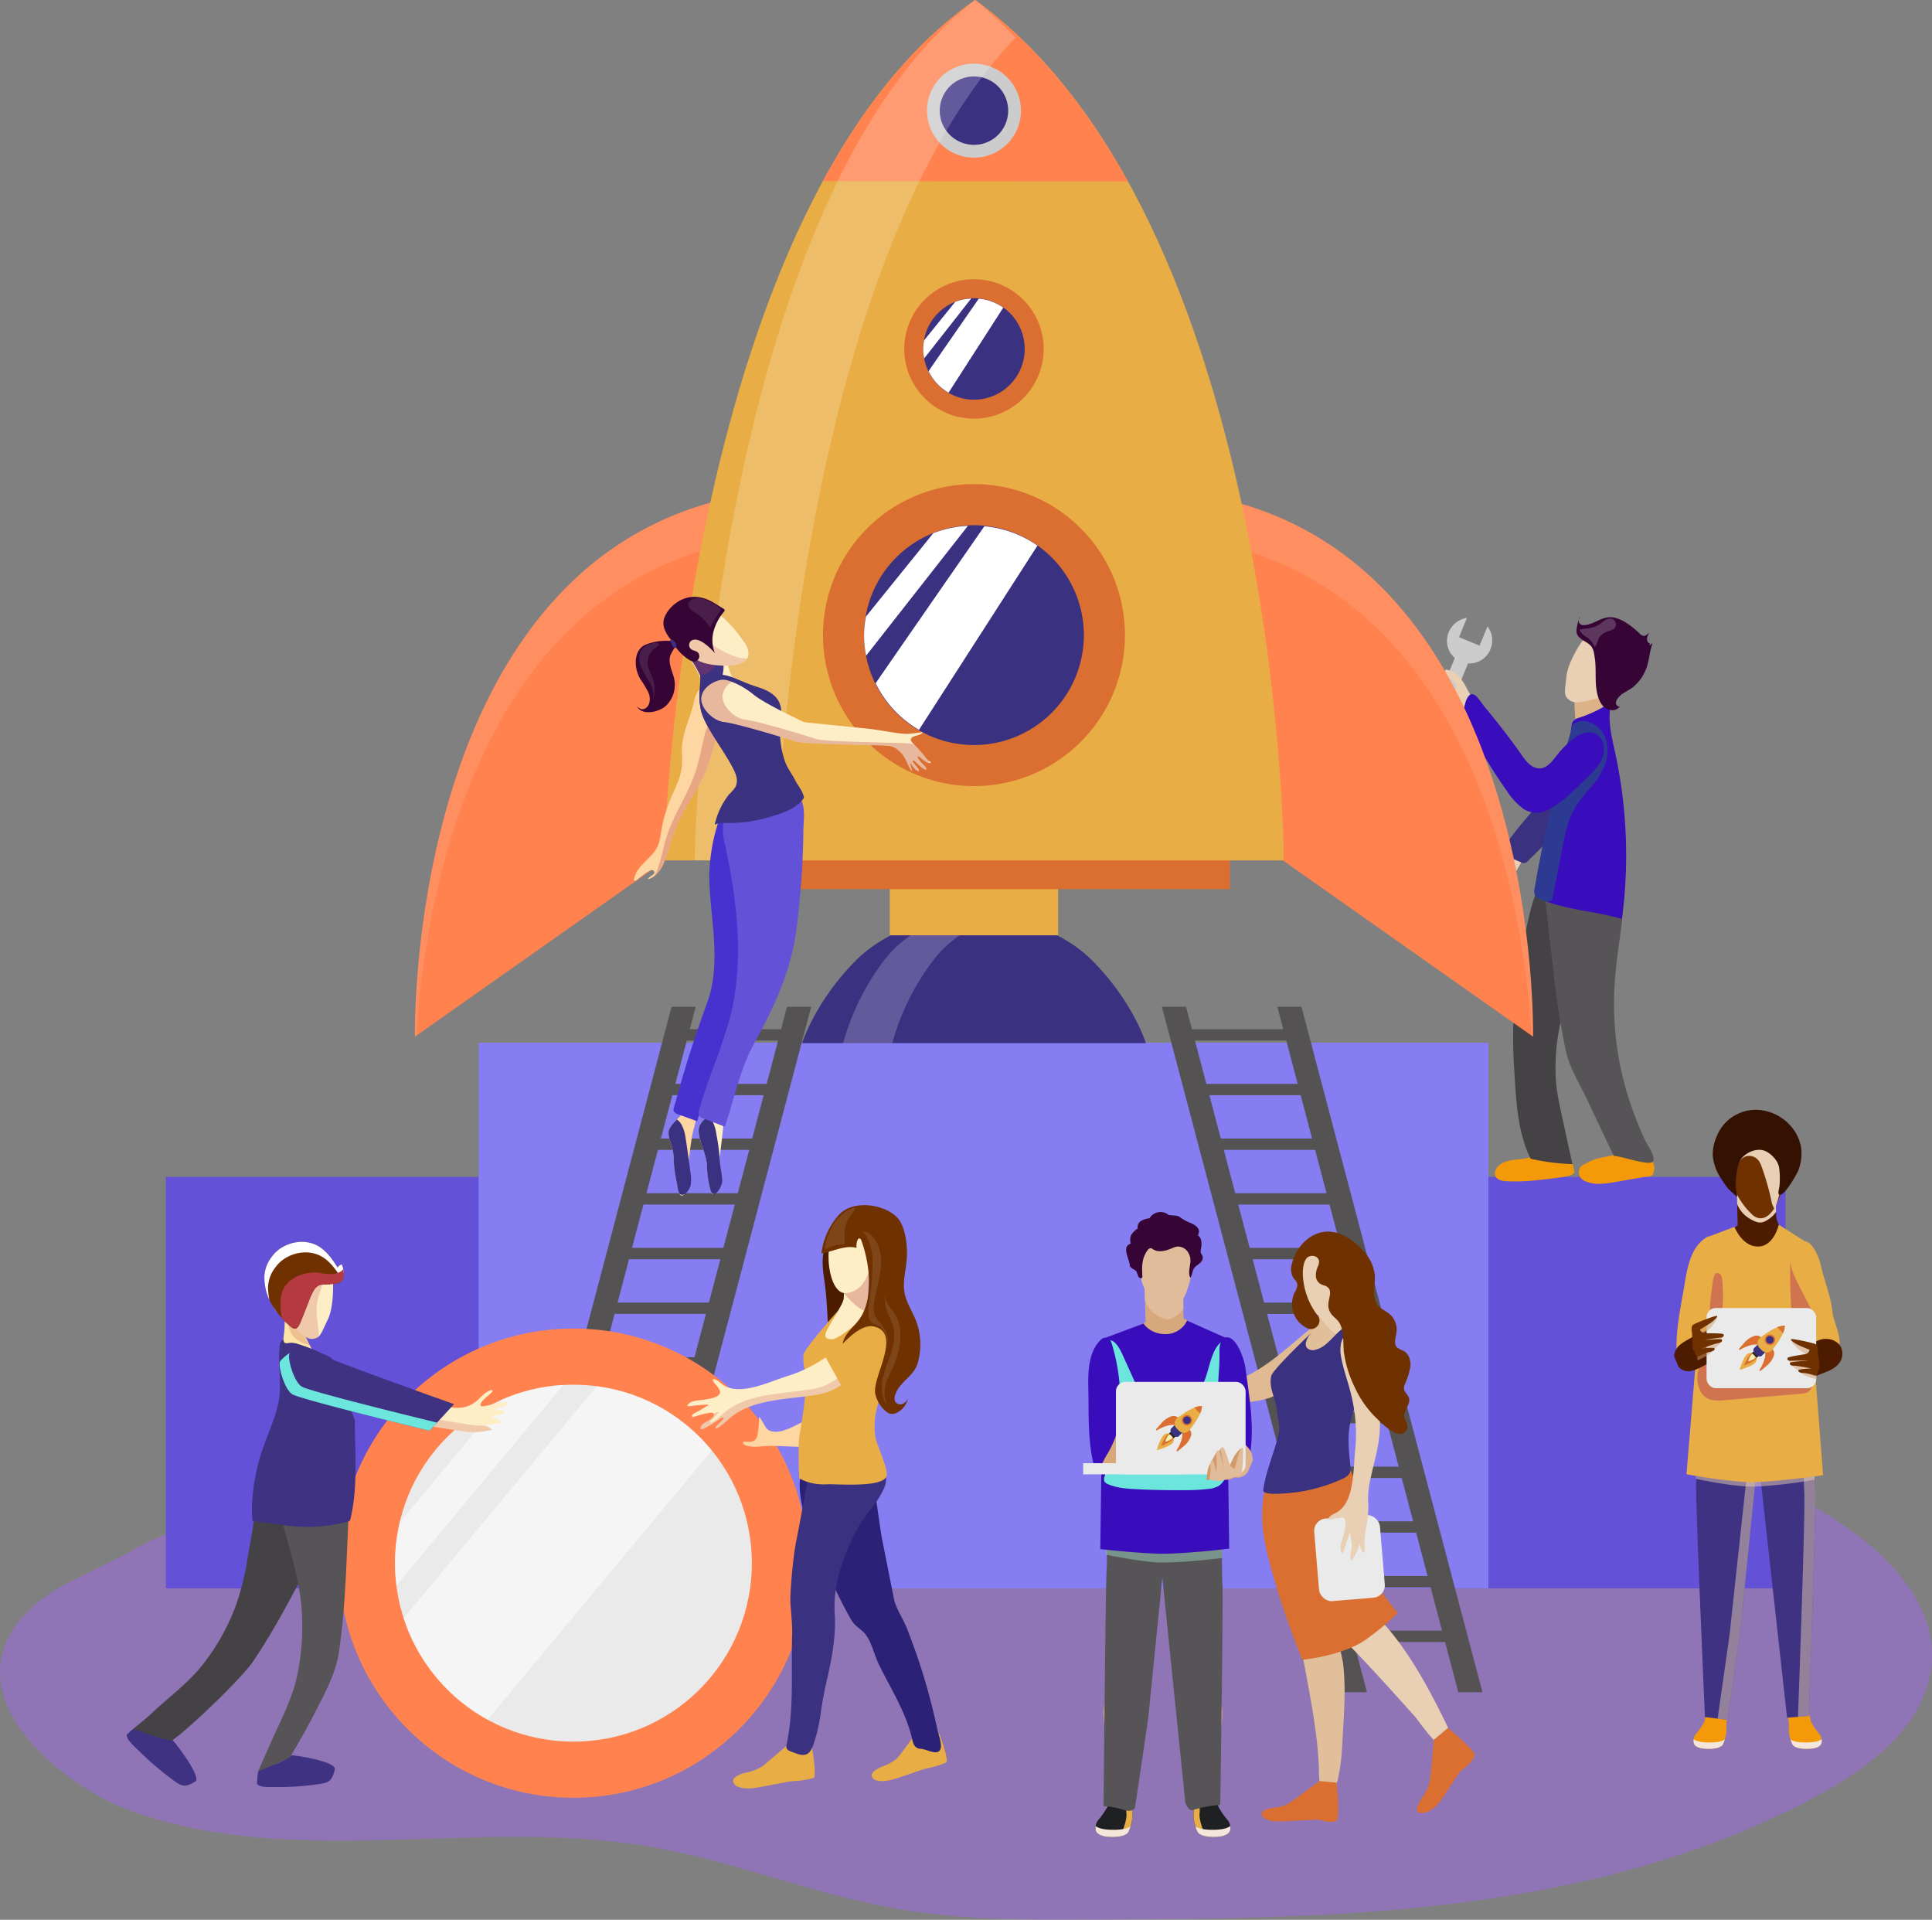 <svg xmlns="http://www.w3.org/2000/svg" width="669.734" height="665.368" viewBox="0 0 669.734 665.368">
    <rect x="0" y="0" width="669.734" height="665.368" fill="#808080" stroke="none"/>
    <defs>
        <style>
            .cls-2{fill:#6351d7}.cls-4{fill:#555253}.cls-5{fill:#f49a08}.cls-6{fill:#f4e6da}.cls-7{fill:#4d1b00}.cls-8{fill:#3f3283}.cls-11,.cls-19,.cls-9{fill:#e9cfb4}.cls-13,.cls-16,.cls-9{opacity:.5}.cls-11,.cls-13,.cls-16,.cls-36,.cls-39,.cls-44,.cls-46,.cls-9{mix-blend-mode:multiply}.cls-11,.cls-13,.cls-16,.cls-32,.cls-36,.cls-39,.cls-44,.cls-46,.cls-9{isolation:isolate}.cls-10,.cls-44{fill:#e9ad45}.cls-12{fill:#703100}.cls-13{fill:#b93d5d}.cls-15{fill:#eaeaea}.cls-16{fill:#d29a68}.cls-18{fill:#e2bf9b}.cls-20{fill:#db6f31}.cls-21{fill:#3b3181}.cls-22{fill:#ccc}.cls-24{fill:#454245}.cls-25{fill:#565457}.cls-26{fill:#390dbb}.cls-28{fill:#360536}.cls-29,.cls-31,.cls-32,.cls-42{fill:#fff}.cls-29,.cls-39{opacity:.2}.cls-30{fill:#ff824f}.cls-31{opacity:.1}.cls-32{mix-blend-mode:soft-light}.cls-34{fill:#fed6a1}.cls-35{fill:#feeec6}.cls-36,.cls-39{fill:#b53940}.cls-36{opacity:.3}.cls-40{fill:#d8a87d}.cls-41{fill:#d09764}.cls-43{fill:#1e2022}.cls-46{fill:#6ce6dd}.cls-48{fill:#e1bc9b}.cls-55{fill:#f6eeae}.cls-56{fill:#292a23}
        </style>
    </defs>
    <g id="Vector_Smart_Object" transform="translate(-60.2 -80.118)">
        <path id="Path_1" fill="#9d6be6" d="M467.079 632.914c79.1-.828 163.171 1.067 229.533 44.135 17.167 11.141 34.065 27.795 33.3 48.251-.819 21.824-21.1 37.381-40.363 47.656-76.954 41.05-164.146 42.165-249.334 42.579-23.038.112-46.218.212-68.918-3.724-29.374-5.1-57.293-16.844-86.7-21.756-58.837-9.829-121.446 7.985-177.735-11.772-27.516-9.657-67.295-43.981-33.977-72.377 8.876-7.565 21.907-11.863 32.085-17.727 14.2-8.18 31.236-12.958 46.781-17.93 33.754-10.795 68.468-18.394 103.475-23.784 70.047-10.786 141.097-12.811 211.853-13.551z" opacity="0.517" transform="translate(0 -70.086)"/>
        <path id="Rectangle_1" d="M0 0H126.624V142.592H0z" class="cls-2" transform="translate(117.693 488.016)"/>
        <path id="Rectangle_2" d="M0 0H126.624V142.592H0z" class="cls-2" transform="translate(552.528 488.016)"/>
        <path id="Rectangle_3" fill="#857df1" d="M0 0H350.031V189.09H0z" transform="translate(226.113 441.517)"/>
        <path id="Path_2" d="M624.226 717.311h8.365l-5.615-21.265v-.082h-.022l-57.1-216.227h-8.365l2.049 7.76h-31.657l-2.049-7.76h-8.365L584.2 717.311h8.366l-4.6-17.414h31.657zM573.546 525.4H541.89l-3.966-15.019h31.657zm1.039 3.933l3.966 15.017h-31.656l-3.966-15.017zm5 18.951l3.966 15.017H551.9l-3.965-15.017zm5.006 18.951l3.966 15.019H556.9l-3.966-15.019zm5 18.952l3.966 15.017h-31.648l-3.966-15.017zm5 18.951l3.966 15.019h-31.644l-3.965-15.019zm5.006 18.952l3.966 15.018h-31.645l-3.966-15.018zm5 18.951l3.966 15.019h-31.641l-3.966-15.019zm-26.652 18.952h31.656l3.966 15.017h-31.639zm-13.369-170.562l3.966 15.017h-31.657l-3.966-15.017zm22.357 204.533l-3.966-15.019h31.657l3.966 15.019z" class="cls-4" transform="translate(-58.495 -50.677)"/>
        <g id="Group_7" transform="translate(640.542 464.766)">
            <g id="Group_1" transform="translate(6.737 206.064)">
                <path id="Path_3" d="M732.566 769.7a4 4 0 0 1 1.073-3.155 22.917 22.917 0 0 0 2.587-3.793l1.57-6.131 6.479.088c.1 1.21.294 2.577.252 2.923-.094.779-.852 3.723-.6 5.389s-.884 4.821-1.2 5.425-1.514 1.737-5.775 1.559-4.323-1.916-4.386-2.305z" class="cls-5" transform="translate(-732.54 -756.62)"/>
                <path id="Path_4" d="M737.111 771.564c3.693.131 5.424-.452 6.231-1.009a12.225 12.225 0 0 1-.615 1.64c-.316.6-1.514 1.737-5.775 1.559s-4.323-1.915-4.386-2.3a3.612 3.612 0 0 1 .033-1.032c.625.526 1.888 1.049 4.512 1.142z" class="cls-6" transform="translate(-732.541 -758.37)"/>
            </g>
            <g id="Group_2" transform="translate(39.174 206.064)">
                <path id="Path_5" d="M781.655 769.7a4.011 4.011 0 0 0-1.074-3.155 22.922 22.922 0 0 1-2.587-3.793l-1.57-6.131-6.479.088c-.1 1.21-.292 2.577-.252 2.923.094.779.852 3.723.6 5.389s.882 4.821 1.2 5.425 1.514 1.737 5.775 1.559 4.324-1.916 4.387-2.305z" class="cls-5" transform="translate(-769.688 -756.62)"/>
                <path id="Path_6" d="M777.281 771.564c-3.691.131-5.424-.452-6.231-1.009a12.454 12.454 0 0 0 .615 1.64c.316.6 1.514 1.737 5.775 1.559s4.325-1.915 4.388-2.3a3.7 3.7 0 0 0-.035-1.032c-.624.526-1.887 1.049-4.512 1.142z" class="cls-6" transform="translate(-769.861 -758.37)"/>
            </g>
            <path id="Path_7" d="M748.7 550.741l.37 13.531c.017.61-2.232 1.414-2.652 1.614-.616.294-1.239.576-1.856.872a10.155 10.155 0 0 0-1.579 1.183 1.3 1.3 0 0 0-.659 1.084 1.343 1.343 0 0 0 .355.673 10.175 10.175 0 0 0 4.705 3.005 22.7 22.7 0 0 0 5.566.922 57.749 57.749 0 0 0 15.643-1.1 1.208 1.208 0 0 0 .915-.521 1.027 1.027 0 0 0 .055-.538 4.99 4.99 0 0 0-2.024-3.165c-1.169-.942-2.628-1.562-3.479-2.824a8.389 8.389 0 0 1-1.571-3.724c-.2-1.731-.156-3.477-.182-5.217l-.083-5.428z" class="cls-7" transform="translate(-727.044 -524.447)"/>
            <g id="Group_3" transform="translate(7.568 104.712)">
                <path id="Path_8" d="M733.607 640.548c-.368.557.3 20.318-.05 24.769s3.052 80.976 3.052 80.976l7.844 1.009s4.414-30.529 4.592-32.384 5.955-59.14 5.955-59.14l10.078 90.747 7.509-.6s2.637-71.645 2.235-79.057-.065-25.9-.065-25.9z" class="cls-8" transform="translate(-733.492 -640.548)"/>
            </g>
            <path id="Path_9" d="M745.27 716.634c-.148 1.555-3.271 23.233-4.279 30.222l3.463.445s4.414-30.529 4.592-32.384c.109-1.147 4.249-42.249 5.953-59.14l-3.24.793s-6.311 58.211-6.489 60.064zm29.55-49.768c-.4-7.412-.065-25.9-.065-25.9l-41.148-.42a8.228 8.228 0 0 0-.107 1.754l37.481.382s-.34 18.487.064 25.9c.37 6.8-1.818 67.573-2.184 77.639l3.724-.3s2.638-71.643 2.235-79.054z" class="cls-9" transform="translate(-725.925 -535.836)"/>
            <path id="Path_10" d="M774.5 660.086l-40.86-.417-.146 2.34c-.006 1.109 0 2.541.024 4.154 1.985.426 14.495 3.044 21.158 2.662a169.469 169.469 0 0 0 19.993-2.362c.014-1.385.03-2.618.044-3.627z" class="cls-9" transform="translate(-725.924 -538.261)"/>
            <path id="Path_11" d="M729.724 652.735s17.222 3.137 24.473 2.72c11.287-.648 22.893-2.421 22.893-2.421l-6.3-81.025-9.058-5.773s-1.667 7.571-7.225 7.571-8.153-6.83-8.153-6.83l-9.856 3.735z" class="cls-10" transform="translate(-725.446 -526.412)"/>
            <path id="Path_12" d="M739.427 572.484a2.282 2.282 0 0 0-.7-1.207 2.39 2.39 0 0 0-2.727.023c-6.072 3.9-6.742 12.41-7.865 18.685-1.47 8.219-2.832 14.97-2.235 23.263.047.656.915.625 1.519.5.727-.148 2.18-2.379 2.916-3.173 3.411-3.69 5.849-7.016 7.255-11.879a63.387 63.387 0 0 0 2.01-25.256 6.933 6.933 0 0 0-.173-.956z" class="cls-10" transform="translate(-724.943 -526.999)"/>
            <path id="Path_13" d="M763.292 560.144l-.065-4.21c-.859 1.964-1.942 3.848-3.026 4.1-1.382.319-3.31-1.366-4.7-1.553-2.055-.275-4.547-2.9-5.808-5.323.033 1.163.074 2.682.116 4.232a10.424 10.424 0 0 0 2.678 3.864 12.942 12.942 0 0 0 3.889 2.3 3.726 3.726 0 0 0 2.963-.1 10.691 10.691 0 0 0 2.828-1.937 8.215 8.215 0 0 0 1.125-1.373z" class="cls-11" transform="translate(-727.978 -524.753)"/>
            <path id="Path_14" d="M749.484 551.465a25.126 25.126 0 0 0 4.979 6.635 4.786 4.786 0 0 0 2.788 1.539c5.842.411 8.665-11.854 8.87-16.007.308-6.241-2.545-11.781-9.43-11.781-5.507 0-8.953 3.741-9.513 9.047a19.035 19.035 0 0 0 2.306 10.567z" class="cls-12" transform="translate(-727.65 -522.052)"/>
            <path id="Path_15" d="M774.361 594.245c.561 3.642-.464 9.147.766 12.582 1.113 3.115 3.334 6.234 6.6 6.765.448.072 4.855-3.3 5.276-3.468 3.241-1.293-.977-9.707-1.2-12.357-.484-5.722-2.986-11.326-4.167-16.945-.456-2.166-3.367-9.931-6.972-7.568-1.2.784-1.628 2.31-1.9 3.713-1.237 6.292.618 10.917 1.597 17.278z" class="cls-10" transform="translate(-730.852 -527.246)"/>
            <path id="Path_16" d="M750.459 540.777a3.814 3.814 0 0 1 3.215-2.679 4.215 4.215 0 0 1 3.828 1.8 8.3 8.3 0 0 1 .9 1.921 88.648 88.648 0 0 1 3.3 11.4 8.652 8.652 0 0 0 1.192 3.317 26.852 26.852 0 0 0 1.547-16.374 12.344 12.344 0 0 0-2.521-5.56 6.018 6.018 0 0 0-5.492-2.134c-2.252.453-3.848 2.475-4.858 4.539a8.449 8.449 0 0 0-.9 2.8c-.008.079.1.179.11.1" class="cls-11" transform="translate(-728.076 -522.118)"/>
            <path id="Path_17" d="M739.182 632.92a16.681 16.681 0 0 0 4.567.036l26.914-2.267c4.878-.411 3.318-7.008 3.836-10.516.3-2.006 1.26-4.058.953-6.1a27.205 27.205 0 0 0-3.174.738c-1.577.137-3.126-.548-4.7-.887a44.378 44.378 0 0 0-28.734 3.515 9.1 9.1 0 0 0-2.844 1.948c-3.2 3.594-2.516 11.931 2.526 13.376.218.063.436.115.656.157z" class="cls-13" transform="translate(-725.996 -532.335)"/>
            <path id="Path_18" d="M742.339 585.045c-1.461-.856-1.9.761-2.137 1.869-.237 1.13-1.659 11.007-1.017 11.433l2.908 1.927a.6.6 0 0 0 .352.137c.245-.014.368-.3.429-.54a35.165 35.165 0 0 0 .6-10.137c-.042-1.08.011-4.019-1.135-4.689zm32.4 13.562l-3.471-6.816c-1.7-3.343-4.1-7.3-4.325-11.12a154.52 154.52 0 0 0 .4 17.86.993.993 0 0 0 .942 1.2l4.886.832c.643.11 1.455.146 1.786-.415a1.667 1.667 0 0 0-.215-1.541z" class="cls-13" transform="translate(-726.625 -528.243)"/>
            <path id="Path_19" d="M726.656 613.257c2.565-2.424 11.309-5.922 11.309-5.922l.753 2.514-.645 6.35-.393 2.541a25.645 25.645 0 0 1-6.292 3.26c-3.082.87-4.8-.913-5.081-1.449-.11-.209-.712-1.63-1.482-3.568a5.431 5.431 0 0 1 1.831-3.726z" class="cls-7" transform="translate(-724.825 -531.624)"/>
            <path id="Path_20" fill="#341100" d="M763.393 543.283c-.031-.812-.1-1.622-.2-2.429-.307-2.4-2.486-4.816-4.625-5.845-2.291-1.1-5.086-.291-7.072 1.175-1.963 1.449-2.65 3.406-2.947 5.765a27.6 27.6 0 0 0-.414 3.784 25.987 25.987 0 0 0 .409 4.319 1.119 1.119 0 0 1-.052.771c.046-.087-2.729-2.55-2.977-2.848a32.591 32.591 0 0 1-2.379-3.413 16.955 16.955 0 0 1-2.958-7.852 15.1 15.1 0 0 1 1.178-6.452 17.15 17.15 0 0 1 1.928-3.649 14.679 14.679 0 0 1 11.862-5.98 16.342 16.342 0 0 1 12.114 5.7 14.944 14.944 0 0 1 3.5 7.259 15.747 15.747 0 0 1-1.01 8.2c-.385.983-5.308 9.843-6.725 8.03-.316-.406.222-2.228.269-2.756a30.625 30.625 0 0 0 .099-3.779z" transform="translate(-726.769 -520.629)"/>
            <path id="Path_21" d="M781.467 611.87c-2.361.777-6.758 2.768-8.263 4.863-1.532 2.129 1.526 7.662 4.436 8.229a4.556 4.556 0 0 0 2.721-.631c2.464-1.15 5.333-1.743 7.225-3.771a5.356 5.356 0 0 0 1.082-6.265c-1.368-2.445-4.659-3.262-7.201-2.425z" class="cls-7" transform="translate(-730.908 -532.159)"/>
            <g id="Group_4" transform="translate(11.25 68.692)">
                <rect id="Rectangle_4" width="38.006" height="27.793" class="cls-15" rx="3.196"/>
            </g>
            <g id="Group_5" transform="translate(39.243 79.462)">
                <path id="Path_22" d="M779.05 618.5s.362-2.327-.521-2.923c-.021-.134-.711-.392-.824-.447-.414-.2-.835-.415-1.268-.576a3.077 3.077 0 0 1-.89-.365c-.4-.3-.783-.625-1.173-.936a1.83 1.83 0 0 0-.643-.382c-.242-.066-2.324-1.249-2.468-1.043-.5.727 1.87 2.933 2.468 3.378.715.532 3.035 2.066 3.035 2.066s-.28 1.213-1.2 1.282-5.154-.418-5.564-.024c-.464.448 1.027.941.843 1.312a.735.735 0 0 0-.113.231.33.33 0 0 0 .044.175 2.215 2.215 0 0 0 .689.716l2.2 1.688a11.92 11.92 0 0 0 1.963 1.457c.5.233 1.013.441 1.533.623.381.134.764.255 1.15.375l1.434.448c.063.02.141.033.179-.019a.159.159 0 0 0 .017-.109 18.765 18.765 0 0 0-.313-2.347 14.973 14.973 0 0 1-.414-2.382q-.081-1.104-.164-2.198z" class="cls-16" transform="translate(-769.786 -611.652)"/>
                <path id="Path_23" d="M780.3 616.2s.274-2.4-.824-2.853-8.184-2.028-8.462-1.657 1.8 1.652 2.694 2.071 3.774 1.58 3.774 1.58a1.941 1.941 0 0 1-1.346 1.484c-1.095.22-5.748.832-6.212 1.3s.17 1.138 1.2 1.032 6.242-.076 6.242-.076-6.515.352-6.679.785.008 1.031 1.532 1.01c.956-.014 5.883.931 5.883.931s-3.963.137-4.421.56.442 1.038 1.588 1a14.227 14.227 0 0 1 3.474.746s.893.5 1.362-.22a2.238 2.238 0 0 0 .352-1.454 1.63 1.63 0 0 0 .467-1.391 6.452 6.452 0 0 1-.132-1.8z" class="cls-12" transform="translate(-769.768 -611.631)"/>
            </g>
            <g id="Group_6" transform="translate(6.05 71.419)">
                <path id="Path_24" d="M733.825 610.585s-.736-2.285.058-3.027c0-.137.653-.508.758-.581.384-.269.775-.551 1.186-.782a3.15 3.15 0 0 0 .838-.51c.359-.362.69-.755 1.033-1.13a1.877 1.877 0 0 1 .587-.488c.233-.105 2.142-1.629 2.318-1.443.624.651-1.415 3.251-1.947 3.795-.635.65-2.729 2.565-2.729 2.565s.475 1.177 1.412 1.1 5.124-1.241 5.6-.909c.538.376-.885 1.111-.64 1.455a.76.76 0 0 1 .151.215.345.345 0 0 1-.016.182 2.292 2.292 0 0 1-.58.831l-1.95 2.05a11.986 11.986 0 0 1-1.746 1.781c-.467.313-.948.606-1.444.873-.362.2-.73.378-1.1.56l-1.373.68c-.06.03-.137.057-.184.009a.158.158 0 0 1-.033-.107 19.3 19.3 0 0 1-.06-2.413 15.39 15.39 0 0 0 .038-2.467q-.087-1.117-.177-2.239z" class="cls-16" transform="translate(-731.977 -602.444)"/>
                <path id="Path_25" d="M731.96 608.47s-.657-2.371.376-3.005 7.92-3.346 8.26-3.018-1.551 1.953-2.383 2.514-3.553 2.193-3.553 2.193a1.982 1.982 0 0 0 1.593 1.281c1.137.047 5.922-.077 6.463.316s.011 1.172-1.046 1.23-6.3.917-6.3.917 6.618-.683 6.852-.272.156 1.04-1.384 1.262c-.962.138-5.776 1.875-5.776 1.875s4.015-.492 4.542-.142-.28 1.117-1.441 1.259a14.461 14.461 0 0 0-3.381 1.3s-.821.642-1.408 0a2.287 2.287 0 0 1-.585-1.41 1.658 1.658 0 0 1-.692-1.326 6.626 6.626 0 0 0-.153-1.83z" class="cls-12" transform="translate(-731.754 -602.42)"/>
            </g>
        </g>
        <g id="Group_10" transform="translate(452.899 506.98)">
            <path id="Path_26" fill="#dfba93" d="M573.623 605.535a6.015 6.015 0 0 0-.771.513c-9.261 7.351-17.269 15.9-28.83 19.719-5.849 1.932-15.81 7.27-21.649 3.326-.843-.57-2.2-1.9-3.251-1.817-.1.008-.22.047-.241.148a.273.273 0 0 0 .033.167c.574 1.293 1.909 2.14 2.457 3.443 1.261 3-6.338 3.255-8.1 3.672a5.141 5.141 0 0 0-1.549.571c-.192.121-1.1.846-.9 1.128a.373.373 0 0 0 .259.12 4.224 4.224 0 0 0 1.233-.083 41.3 41.3 0 0 1 5.434-.521c.091.12-.049.271-.173.346-.939.576-1.851 1.2-2.781 1.786-1.582 1-3.4.6-4.864 1.973a.684.684 0 0 0 .289.459c1.665.046 3.3-.288 4.952-.376 1.832-.1 3.664-.2 5.5-.293a29.8 29.8 0 0 0 3.2-.286 23.165 23.165 0 0 0 6.824-2.719 29.876 29.876 0 0 1 6.962-2.239c4.726-1.059 9.576-1.457 14.355-2.241a27.148 27.148 0 0 0 6.258-1.54 24.7 24.7 0 0 0 5.544-3.567c2.612-2.064 5.314-4.015 7.862-6.16 3.3-2.778 6.63-6.049 6.869-10.6.172-3.37-.975-7.131-4.922-4.929z" transform="translate(-509.931 -573.527)"/>
            <path id="Path_27" d="M583.089 584.543s-.977 13.668-1.516 17.255S568.2 619 568.2 619q5.551 3.354 11.1 6.71c2.656 1.606 5.548 3.055 8.063 4.874 1.689 1.224 4.424 5.253 6.212 2.565 2.159-3.249 4.243-7.7 4.606-11.641.313-3.4 1.23-7.414-.245-10.672-1.793-3.958-7.865-6.232-7.281-10.894.382-3.04.8-6.075 1.2-9.111z" class="cls-18" transform="translate(-517.32 -570.948)"/>
            <path id="Path_28" d="M585.026 585.045l-.025.341-.019.252-.031.423-.03.393-.044.6-.014.2c-.141 1.872-.341 4.457-.557 6.995l-.008.1c-.031.376-.065.746-.1 1.115l-.02.238-.091 1.019-.027.282c-.03.326-.058.64-.088.949l-.025.264-.088.887-.024.222c-.028.285-.058.565-.087.821a31.174 31.174 0 0 0 5.558 6.035c2.653 2.048 4.252 1.237 5.849-.747a9.919 9.919 0 0 1-2.134-2.89c-.415-.159-.7-.272-.7-.282s1.5-11.427 1.5-11.429l-8.763-6.284-.03.407z" class="cls-11" transform="translate(-519.293 -570.948)"/>
            <path id="Path_29" d="M577.278 580.6c-1.348 7.4.226 17.76 5.592 17.661 6.157-.115 9.975-5.57 11.093-13.011s-.31-11.968-5.619-12.768-8.912-3.709-11.066 8.118z" class="cls-19" transform="translate(-518.414 -569.305)"/>
            <path id="Path_30" d="M572.862 670.917a13.671 13.671 0 0 0-1.486 3.318c-4.988 15.582.373 25.872 2.732 41.632 2.353 15.727 7.84 37.732 7.885 53.692 0 1.657.624 8.669 4.172 6.792a4.046 4.046 0 0 0 1.651-2.508c1.772-5.533 2.093-11.411 2.4-17.214.442-8.35 1.118-16.471.2-24.715-.41-3.713-2.077-8.152-1.805-11.816.138-1.842 1.282-20.287 1.47-22.821s3.194-27.323 3.194-27.323c.105-.9-14.165-1.528-15.426-1.5a8.137 8.137 0 0 0-2.353.288 5.127 5.127 0 0 0-2.634 2.175z" class="cls-18" transform="translate(-517.462 -581.589)"/>
            <path id="Path_31" d="M578.931 663.335a11.5 11.5 0 0 0-3.576.883c-1.518.56-11.63.43-11.65.376.006.019 10.85 35.2 13.242 39.612s10.239 15.442 12.863 18.1c8.557 8.653 16.635 17.706 24.777 26.758 1.228 1.364 11.6 16.979 12.4 8.316.193-2.074-.742-4.067-1.654-5.938-6.122-12.566-13.883-26.947-23.865-37.054-7.524-7.621-9.629-19.28-11.45-29.723-1.076-6.169.442-16.352-5.781-19.527-2.452-1.255-3.784-1.847-5.306-1.803z" class="cls-19" transform="translate(-516.75 -580.94)"/>
            <path id="Path_32" d="M566.075 654.068a83.638 83.638 0 0 0-4.166 16.133c-1.357 8.968-.8 14.895 3.389 29.478s9.925 28.389 9.925 28.389 14.267-1.4 22.176-7.135 10.854-9.154 10.854-9.154-10.079-11.635-11.01-18-1.706-14.893-2.636-22.961-7.755-16.289-8.684-17.22-19.848.47-19.848.47z" class="cls-20" transform="translate(-516.439 -579.665)"/>
            <path id="Path_33" d="M578.526 608.676c-.123.116-13.474 12.752-14.033 15.032-1.055 4.314 1.741 8.015 1.994 12.3.156 2.62 1.173 5.035.6 7.613-1.485 6.677-4.479 12.882-5.378 19.7-.315 2.371 11.542.771 13.2.488a58.136 58.136 0 0 0 14.014-4.287c1.183-.532 2.455-1.219 2.881-2.445a5.02 5.02 0 0 0 .094-2.16c-.546-5.323-1.173-10.928.261-16.19 1.074-4.614 3.554-8.6 5.393-12.92 2.188-5.143 3.439-10.943-1.807-15.073a29.782 29.782 0 0 1-4.992-4.338c-4.19 2.07-6.52 7.333-11.093 8.295a2.854 2.854 0 0 1-2.741-.6c-1.319-1.505.426-4.298 1.607-5.415z" class="cls-21" transform="translate(-516.496 -573.72)"/>
            <rect id="Rectangle_5" width="22.873" height="28.708" class="cls-15" rx="4.28" transform="rotate(-4.76 1231.998 -702.216)"/>
            <path id="Path_34" d="M592.019 612.578a9.258 9.258 0 0 0-.19 1.008 11.788 11.788 0 0 0 .063 3.472c.859 5.11 2.9 10.087 3.936 15.2a54.883 54.883 0 0 1 1.061 17.108c-.73 6.386-.088 18.189-6.224 21.909-.885.538-2.7 1.215-3.067 2.24-.036.1-.05.23.033.3a.291.291 0 0 0 .168.044c1.436.043 2.787-.832 4.221-.758 3.3.167.278 7.445-.1 9.3a5.556 5.556 0 0 0-.138 1.72c.028.234.308 1.416.654 1.353a.371.371 0 0 0 .22-.189 4.356 4.356 0 0 0 .453-1.2 43.548 43.548 0 0 1 1.851-5.357c.149-.031.228.168.244.321.127 1.145.308 2.284.451 3.428.244 1.945-.906 3.474-.27 5.477a.675.675 0 0 0 .547-.066c.521-1.068 2.713-4.733 2.3-5.865q.488 1.345.978 2.689c.134.37.555.81.821.521a.592.592 0 0 0 .094-.433 38.059 38.059 0 0 1 .8-9.589 33.476 33.476 0 0 0 .4-8.279 31.983 31.983 0 0 1 .926-7.576c1.115-5.228 2.655-9.966 3.062-15.367a133.443 133.443 0 0 0 .049-16.157c-.282-6.131-1.793-14.585-7.764-17.92a3.576 3.576 0 0 0-4.391.359 5 5 0 0 0-1.188 2.307z" class="cls-19" transform="translate(-519.777 -574.091)"/>
            <path id="Path_35" d="M582.268 578.591a2.036 2.036 0 0 1 .181.639 4.142 4.142 0 0 1-.478 1.976c-1.085 2.689-.989 5.478 2.055 6.362 3.4.987 2.019 3.444 1.669 6.215a5.159 5.159 0 0 0 .977 3.7c.744 1 1.832 1.694 2.563 2.7 1.934 2.659 1.519 7.2 1.8 10.33a39.835 39.835 0 0 0 3.757 12.34 35.206 35.206 0 0 0 7.586 10.8c1.879 1.8 6.923 7.056 9.622 4.931a2.839 2.839 0 0 0 1.1-1.562c.288-1.361-.94-2.582-1.1-3.963-.262-2.228 2.263-4.229 1.633-6.383-.359-1.227-1.686-2.081-1.758-3.359a3.462 3.462 0 0 1 .288-1.364 26.719 26.719 0 0 0 1.944-6.081c.234-2.122-.477-4.534-2.348-5.56a9.412 9.412 0 0 1-2.211-1.156c-1.357-1.314-.47-3.542-.233-5.415a7.091 7.091 0 0 0-2.437-6.211c-1.25-1.046-2.864-1.652-3.925-2.889a7.5 7.5 0 0 1-1.433-5.127c.046-1.816.382-3.627.255-5.439a14.089 14.089 0 0 0-3.743-8.151c-3.49-3.951-8.673-7.746-14.226-6.806-5.446.922-9.621 5.958-10.784 11.106a6.093 6.093 0 0 0 .357 4.489c.516.853 1.4 1.537 1.546 2.524a4.752 4.752 0 0 1-.871 2.7 9.365 9.365 0 0 0-.359 7.475 9.076 9.076 0 0 0 5.133 5.238 3 3 0 0 0 3.748-3.362 3.135 3.135 0 0 0-.75-1.429 24.98 24.98 0 0 1-4.981-13.724c-.086-1.77.091-4.3 1.194-5.809.979-1.344 3.504-1.255 4.229.265z" class="cls-12" transform="translate(-517.899 -568.974)"/>
            <g id="Group_8" transform="translate(98.494 172.006)">
                <path id="Path_36" d="M628.541 770.113c.086.165-1.169 13.295-1.36 14.342a16.3 16.3 0 0 1-1.928 4.627c-.734 1.016-3.729 5.252-1.986 6.134 1.3.658 4.3.137 7.045-3.293s6.5-9.948 7.487-10.883 3.9-2.744 4.938-5.535c.522-1.4-9.244-9.545-9.244-9.545z" class="cls-20" transform="translate(-622.729 -765.961)"/>
            </g>
            <g id="Group_9" transform="translate(44.704 190.425)">
                <path id="Path_37" d="M581.081 787.055c-.06.145-10.118 7.51-10.9 7.948a13.74 13.74 0 0 1-4.02 1.241c-1.051.071-4.8.389-5.023 2.012s2.224 2.852 5.908 2.78 12.861-.7 13.995-.565 3.13 1.329 5.8.414c1.6-.548.206-13.293.206-13.293z" class="cls-20" transform="translate(-561.128 -787.055)"/>
            </g>
        </g>
        <g id="Group_11" transform="translate(553.618 294.284)">
            <path id="Rectangle_6" d="M0 0H4.954V29.736H0z" class="cls-22" transform="rotate(22.28 -27.311 35.106)"/>
            <path id="Path_38" d="M648.691 328.309l-2.732 6.674-7.132-2.922 2.733-6.674a8.009 8.009 0 0 0-6.28 4.923 7.8 7.8 0 1 0 14.434 5.914 8.013 8.013 0 0 0-1.023-7.915z" class="cls-22" transform="translate(-626.469 -325.387)"/>
        </g>
        <g id="Group_12" transform="translate(554.968 293.729)">
            <path id="Path_39" d="M659.165 416.82a1.586 1.586 0 0 1-1.2-.565 60.021 60.021 0 0 1-11.386 10.686 1.547 1.547 0 0 0 1.983.722 6.276 6.276 0 0 0 1.9-1.362 2.883 2.883 0 0 1 2.1-.887c-1.98 2.3-4.9 4.119-6.339 6.775a.672.672 0 0 0-.1.618c.179.327.678.154.984-.057a13.873 13.873 0 0 1 2.944-1.986c.352 1.218-2.939 3.943-1.717 4.341 1.387.452 2.793-2.708 4.116-2.994-.244.891-2.669 4.2-1.722 4.764a1.074 1.074 0 0 0 1.187-.172 3.162 3.162 0 0 0 .734-1.037c.461-.887.956-2.253 1.849-2.755a27.686 27.686 0 0 1-.881 4.124 1.5 1.5 0 0 0 1.719-.738 5.379 5.379 0 0 0 .555-1.943c.816-4.622 3.677-8.572 5.932-12.689a2.806 2.806 0 0 0 .431-2.533c-.638-1.235-2.724-1.053-3.369-2.284l2.243.763" class="cls-19" transform="translate(-629.265 -336.355)"/>
            <path id="Path_40" d="M634.355 358.251c-.969-.93-2.142-1.49-3.023-2.513-1.154-1.339-2.018-2.937-3.03-4.382a9.19 9.19 0 0 1-1.15-1.968c-.731-1.913-.2-5.365 1.211-6.857 1.389 1.4 2 3.762 2.925 5.493a10.209 10.209 0 0 0 2.834 3.494c.852.621 3.373 1.871 2.744-.467a3.643 3.643 0 0 0-1.013-1.485c-.789-.823-1.732-1.562-2.445-2.436a1.36 1.36 0 0 1-.192-1.687 8.224 8.224 0 0 1 5.841 4.023c1.551 2.307 2.592 4.907 4.07 7.256 1.379 2.19 4.3 4.075 4.37 6.806.071 2.89-3.45 3.252-5.2 1.849a94.236 94.236 0 0 1-7.832-7.02c-.038-.035-.074-.071-.11-.106z" class="cls-19" transform="translate(-626.824 -327.006)"/>
            <path id="Path_41" d="M688.506 364.656c-1.7-.7-2.329 4.138-2.71 5.077-1.3 3.2-3.6 6.315-5.448 9.231a168.578 168.578 0 0 1-12.218 16.882c-4.29 5.217-8.926 10.22-12.26 16.1l6.984 3.048a1.859 1.859 0 0 0 2.6-.474c5.521-5.417 11.043-10.834 16.467-16.347 5.04-5.123 9.865-8.959 10.908-16.345a32.608 32.608 0 0 0 .415-9.269 10.989 10.989 0 0 0-4.542-7.8 1.243 1.243 0 0 0-.196-.103z" class="cls-21" transform="translate(-630.508 -329.803)"/>
            <path id="Path_42" fill="#dcb389" d="M687.149 353.44a2.722 2.722 0 0 0-1.752 1.1 2.676 2.676 0 0 0-.2 1.267q.064 6.049.709 12.074a2.224 2.224 0 0 0 .725 1.709c.178.118 2.84.642 2.966.656 1.091.123 1.845 1.087 2.59-.618a6.836 6.836 0 0 0 .395-1.929 25.05 25.05 0 0 1 3.625-9.8 9.49 9.49 0 0 0 1.724-3.946c-3.498-.444-7.344-1.562-10.782-.513z" transform="translate(-634.227 -328.334)"/>
            <path id="Path_43" d="M669.324 547.057q2.791-.255 5.562-.666c1.779-.264 5.391-.445 6.347-1.891a20.011 20.011 0 0 0-1.08-4.375 21.679 21.679 0 0 0-5.718-1.259c-1.56-.044-2.8-1.013-4.295-1.218-1.573-.217-2.935 1-4.406 1.591a11.014 11.014 0 0 1-3.1.62c-2.719.256-5.691.481-7.684 2.351-1.044.982-1.7 2.637-.937 3.853.65 1.041 2.018 1.328 3.24 1.443a66.567 66.567 0 0 0 12.071-.449z" class="cls-5" transform="translate(-630.23 -351.746)"/>
            <path id="Path_44" d="M679.757 519c.819 3.786 1.7 7.76 1.8 7.766a77.8 77.8 0 0 1-14.594-1.872c-4.789-9.761-5.045-21.182-5.737-31.869a154.764 154.764 0 0 1 3.26-42.991c1.415-6.481 2.7-15.128 6.14-20.878 2.425-4.058 9.893-3.194 14.143-3.829 3.172-.474 6.328-1.83 9.373-2.824.462-.153 4.32-2.972 4.6-1.547 2.971 14.868-5.33 20.732-8.708 27.127-4.144 7.846-8.928 16.251-11.447 24.771a72.92 72.92 0 0 0-2.952 22.9c.174 5.639 1.472 11.128 2.694 16.611.127.569.757 3.535 1.428 6.635z" class="cls-24" transform="translate(-631.146 -336.9)"/>
            <path id="Path_45" d="M702.313 547.191l7.382-1.286c.854-.148 2.211.006 2.829-.743a4.682 4.682 0 0 0 .414-3.767 8.878 8.878 0 0 0-1.664-2.9 5.787 5.787 0 0 0-1.595-1.5 4.694 4.694 0 0 0-2.1-.54 18.511 18.511 0 0 0-6.037 1.175 59.409 59.409 0 0 1-6.231 1.474 18 18 0 0 0-5.564 1.953c-1.011.549-1.985.815-2.483 1.957a3.143 3.143 0 0 0 .264 3.087 4.657 4.657 0 0 0 2.126 1.46c3.186 1.226 6.745.658 10.109.073z" class="cls-5" transform="translate(-634.453 -351.597)"/>
            <path id="Path_46" d="M707.634 515.847q.337.75.681 1.5c.632 1.367 3.878 5.818 2.656 7.31-1.308 1.6-11.306-2.056-13.528-1.948q-4.664-9.8-9.288-19.616c-2.626-5.577-6.028-10.771-7.358-16.924-3.642-16.858-4.915-34.277-7.041-51.388-.228-1.824.987-10.065.987-10.065 4.282-2 7.014-2.173 11.3-4.169 2.846-1.326 6.368-2.357 8.961-4.174.393-.275 2.8-6.732 3.433-5.378 2.106 4.487 3.65 11.607 2.743 16.555-.9 4.918-.417 9.879-1.044 14.877-.726 5.8-1.64 11.559-2.14 17.388a107.6 107.6 0 0 0 5.5 45.62q1.847 5.29 4.138 10.412z" class="cls-25" transform="translate(-632.772 -335.664)"/>
            <path id="Path_47" d="M690.228 362.072a44.632 44.632 0 0 0 5.75-3.279c-1.4 5.733.093 11.726 1.33 17.39a167.49 167.49 0 0 1 2.389 57.77c-9.249-2.711-18.847-3.007-27.963-6.707a3.837 3.837 0 0 1-2.188-1.61 3.877 3.877 0 0 1-.088-2.327q3.368-19.772 8.554-39.179c.876-3.28 1.554-6.61 2.422-9.892.414-1.564 1.022-3.1 1.415-4.659.3-1.188.182-3.029.863-4.064a4.112 4.112 0 0 1 2.307-1.356 44.562 44.562 0 0 0 5.209-2.087z" class="cls-26" transform="translate(-632.214 -329.068)"/>
            <path id="Path_48" d="M688.782 366.844a9.216 9.216 0 0 1 4.855 4.563 12.716 12.716 0 0 1 .489 9 23.54 23.54 0 0 1-4.457 8 87.087 87.087 0 0 0-5.682 7.047c-2.9 4.5-3.987 9.893-5.017 15.146q-1.632 8.331-3.266 16.66a2.772 2.772 0 0 1-.3.927c-.777 1.267-2.975.6-4.042.085a3.366 3.366 0 0 1-1.9-4q3.368-19.772 8.554-39.179c.876-3.28 1.554-6.61 2.422-9.892.414-1.564 1.022-3.1 1.415-4.659.313-1.243.038-2.25 1.035-3.142a5.081 5.081 0 0 1 3.576-1.051 7.4 7.4 0 0 1 2.318.495z" transform="translate(-632.221 -330.025)" style="isolation:isolate;mix-blend-mode:multiply" fill="#22686b" opacity="0.5"/>
            <path id="Path_49" d="M687.2 334.756s-4.685 6.718-5.2 11.871-1.277 6.728 1.312 8.394c2 1.29 5.718.071 7.791-.448 1.307-.326 2.576-.763 3.873-1.116 1.76-.478 3.453.494 5.245-.069a5.8 5.8 0 0 0 2.73-2.318 3.6 3.6 0 0 0 .94-2.978 1.968 1.968 0 0 0-2.422-1.259c-.851.286-1.431 1.2-2.236 1.425a15.028 15.028 0 0 0 .882-7.986c-.846-4.417-8.94-10.379-12.915-5.516z" class="cls-19" transform="translate(-633.755 -325.79)"/>
            <path id="Path_50" d="M667.237 396.646a8 8 0 0 1-5.391-1.175 22.711 22.711 0 0 1-5.776-6.169q-4.859-6.823-9.03-14.1c-2.362-4.125-5.18-7.591-7.895-11.5 2.095-1.307 1.97-4.629 3.035-6.58 2.03-3.723 4.045.407 5.993 2.779 4.447 5.412 8.907 11.07 12.894 16.772 1.354 1.937 2.906 4.014 5.2 4.569 3.537.853 5.737-2.848 7.593-5.1a31.532 31.532 0 0 1 6.291-5.813c3.373-2.354 8.121-1.987 9.3 2.651a8.783 8.783 0 0 1-1.286 6.58 26.024 26.024 0 0 1-4.534 5.153c-4 3.814-8.484 8.653-13.528 11.092a9.284 9.284 0 0 1-2.866.841z" class="cls-26" transform="translate(-628.387 -328.666)"/>
            <path id="Path_51" d="M710.219 342.947c.087-.228.168-.459.244-.692.873-2.689.987-5.592 2-8.232-.4.3-.805.6-1.225.867.16-.208.17-.609.274-.842-1.772-.134-.775-3.6.064-3.392-.715-.178-1.236.76-1.963.889a1.957 1.957 0 0 1-1.538-.73c-2.427-2.255-5.176-4.6-8.439-5.494-4.111-1.122-6.339 1.639-10.063 2.388-.906.181-2.027.168-2.532-.6a2.279 2.279 0 0 1 .292-2.354 15.477 15.477 0 0 0-1.249 4.751 3.074 3.074 0 0 0 .355 1.779c1.014 1.608 2.98 2.177 4.307 3.4 1.285 1.186 1.414 2.874 1.662 4.514.64 4.2-.143 8.527.932 12.675.629 2.424 1.788 4.865 4.482 5.346a3.276 3.276 0 0 0 3.259-1.167 2.056 2.056 0 0 1-.676-.138 1.416 1.416 0 0 1-.558-1.773c.906-2.431 4.191-3.447 6.036-5.038a15.426 15.426 0 0 0 4.336-6.157z" class="cls-28" transform="translate(-634.338 -324.751)"/>
        </g>
        <g id="Group_16" transform="translate(204.014 80.118)">
            <path id="Path_52" d="M479.12 458.9c-14.251-14.258-37.35-16.127-37.35-16.127l-1.378-.047v-.149l-2.162.074-2.162-.074v.149l-1.379.047s-23.1 1.869-37.35 16.127-18.675 28.713-18.675 28.713H497.8s-4.427-14.456-18.68-28.713z" class="cls-21" transform="translate(-244.4 -126.083)"/>
            <path id="Path_53" d="M448.8 444.023a38.073 38.073 0 0 0-5.816-1.251l-1.049-.047v-.149l-1.647.074-1.647-.074v.149l-1.049.047s-17.592 1.869-28.447 16.127a84.55 84.55 0 0 0-14.223 28.713h17.028a84.55 84.55 0 0 1 14.223-28.712c6.909-9.075 16.536-13.126 22.627-14.877z" class="cls-29" transform="translate(-246.463 -126.083)"/>
            <path id="Rectangle_7" d="M0 0H58.348V24.387H0z" class="cls-10" transform="translate(164.642 299.775)"/>
            <path id="Path_54" d="M224.91 464.6L325 394.093l5.507-115.409C221.732 305.955 224.91 464.6 224.91 464.6zm282.017-185.916l5.507 115.409 100.089 70.5s3.177-158.638-105.596-185.909z" class="cls-30" transform="translate(-224.901 -105.299)"/>
            <path id="Path_55" d="M506.927 278.684l.761 15.941c86.794 22.365 101.792 128.721 104.334 169.618l.5.354s3.178-158.642-105.595-185.913zM224.91 464.6l.5-.354c2.541-40.9 17.54-147.253 104.334-169.618l.761-15.941C221.732 305.955 224.91 464.6 224.91 464.6z" class="cls-31" transform="translate(-224.901 -105.299)"/>
            <path id="Rectangle_8" d="M0 0H177.446V24.387H0z" class="cls-20" transform="translate(105.093 283.78)"/>
            <path id="Path_56" d="M538.582 378.32c.47-7.686-3.693-223.414-106.883-298.2-99.68 69.28-108.155 290.636-107.741 298.2z" class="cls-10" transform="translate(-237.461 -80.118)"/>
            <path id="Path_57" d="M386.888 142.877l105.746.123c-13.841-25.04-31.185-47.1-52.952-62.872-21.609 15.01-38.92 37.172-52.794 62.749z" class="cls-30" transform="translate(-245.443 -80.118)"/>
            <g id="Group_13" transform="translate(169.655 96.779)">
                <path id="Path_58" d="M467.517 215.159a24.161 24.161 0 1 1-24.127-24.206 24.167 24.167 0 0 1 24.127 24.206z" class="cls-20" transform="translate(-419.195 -190.953)"/>
                <path id="Path_59" d="M461.9 216.1a17.588 17.588 0 1 1-17.563-17.62A17.591 17.591 0 0 1 461.9 216.1z" class="cls-21" transform="translate(-420.149 -191.908)"/>
                <path id="Path_60" d="M437.8 199.775l-10.779 13.337a15.7 15.7 0 0 0 .027 6.263l16.295-20.775a17.54 17.54 0 0 0-5.543 1.175zm8.17-1.108c-4.749 6.841-12.223 17.612-17.408 25.125a17.553 17.553 0 0 0 6.94 7.45l18.958-29.476a17.438 17.438 0 0 0-8.486-3.099z" class="cls-32" transform="translate(-420.149 -191.922)"/>
            </g>
            <g id="Group_14" transform="translate(177.526 22.055)">
                <path id="Path_61" d="M460.789 121.7a16.29 16.29 0 1 1-16.267-16.319 16.293 16.293 0 0 1 16.267 16.319z" class="cls-22" transform="translate(-428.209 -105.377)"/>
                <path id="Path_62" d="M457 122.333a11.857 11.857 0 1 1-11.84-11.879A11.862 11.862 0 0 1 457 122.333z" class="cls-21" transform="translate(-428.853 -106.02)"/>
            </g>
            <g id="Group_15" transform="translate(141.481 167.784)">
                <path id="Path_63" d="M491.6 324.7a52.335 52.335 0 1 1-52.262-52.431A52.346 52.346 0 0 1 491.6 324.7z" class="cls-20" transform="translate(-386.929 -272.269)"/>
                <path id="Path_64" d="M479.427 326.749a38.095 38.095 0 1 1-38.042-38.164 38.1 38.1 0 0 1 38.042 38.164z" class="cls-21" transform="translate(-388.997 -274.338)"/>
                <path id="Path_65" d="M427.239 291.377c-6.522 8.068-15.031 18.6-23.347 28.89a34.01 34.01 0 0 0 .057 13.564l35.287-45a37.9 37.9 0 0 0-11.997 2.546zm17.7-2.4c-10.288 14.819-26.474 38.15-37.7 54.42a38.024 38.024 0 0 0 15.03 16.139l41.063-63.847a37.776 37.776 0 0 0-18.397-6.711z" class="cls-32" transform="translate(-388.997 -274.369)"/>
            </g>
            <path id="Path_66" d="M447.188 93.125a140.171 140.171 0 0 0-14-13c-89.891 69.277-97.534 290.633-97.161 298.2h28.307c-.358-7.146 6.45-204.825 82.854-285.2z" class="cls-29" transform="translate(-238.991 -80.118)"/>
        </g>
        <path id="Path_67" d="M357.721 479.738l-2.049 7.76h-31.656l2.048-7.76H317.7l-57.1 216.226h-.02v.083l-5.616 21.264h8.365l4.6-17.414h31.657l-4.6 17.414h8.365l62.737-237.574zm-3.087 11.693l-3.966 15.017h-31.657l3.966-15.017zm-75.661 166.63l3.966-15.019H314.6l-3.966 15.019zm30.618 3.933l-3.965 15.017h-31.657l3.966-15.017zm-25.612-22.886l3.966-15.018H319.6l-3.966 15.018zm5-18.951l3.966-15.019h31.657l-3.966 15.019zm5-18.952l3.966-15.017h31.665l-3.966 15.017zm5.006-18.951l3.966-15.019h31.656l-3.965 15.019zm5-18.952l3.966-15.017h31.669l-3.966 15.015zm5.015-18.95l3.965-15.017h31.657l-3.966 15.017zm5-18.951l3.966-15.019h31.656l-3.96 15.018zm-45.035 170.563l3.965-15.019h31.657l-3.966 15.019z" class="cls-4" transform="translate(-24.699 -50.677)"/>
        <g id="Group_17" transform="translate(171.511 534.386)">
            <ellipse id="Ellipse_1" cx="81.283" cy="81.318" class="cls-30" rx="81.283" ry="81.318" transform="translate(6.18 6.183)"/>
            <circle id="Ellipse_2" cx="61.859" cy="61.859" r="61.859" class="cls-15" transform="rotate(-45 105.623 43.773)"/>
            <path id="Path_68" fill="#fff" d="M254.065 634.914l-35.4 42.526a61.171 61.171 0 0 0-1.148 21.891l57.864-69.5a61.453 61.453 0 0 0-21.316 5.083zm32.865-4.648l-66.917 80.377a62.035 62.035 0 0 0 29.127 35.221l77.687-93.311a61.741 61.741 0 0 0-39.897-22.287z" opacity="0.5" transform="translate(-191.397 -604.096)"/>
        </g>
        <g id="Group_20" transform="translate(298.511 497.822)">
            <path id="Path_69" d="M394.379 563.537c-3.431.422-6.372 8.021-7.1 11-1.076 4.4-.105 8.855.436 13.249.528 4.28.624 8.666.961 12.978a7.235 7.235 0 0 0 .5 2.527 2.182 2.182 0 0 0 3.995.363 7.267 7.267 0 0 0 .911-2.252c2.342-8.389 5.317-16.624 5.872-25.315.069-3.642-.219-7.5-2.28-10.5-1.111-1.616-2.228-2.181-3.295-2.05z" class="cls-7" transform="translate(-339.927 -559.123)"/>
            <path id="Path_70" d="M391.306 633.148c-.107.168-.472.323-.632.431q-.873.595-1.749 1.186-2.772 1.872-5.561 3.718a78.894 78.894 0 0 1-11.152 6.388 20.009 20.009 0 0 1-3.842 1.4c-1.835.4-4.289.4-5.347-1.4l-1.936-3.28a.242.242 0 0 0-.121-.123c-.137-.044-.219.151-.23.3a38.038 38.038 0 0 1-.6 6.1c-.593 2.478-2.56 2.07-4.378 2.031a.7.7 0 0 0-.412.083c-.374.253-.011.848.4 1.037 2.307 1.059 4.91.555 7.343.422 4.168-.228 8.461.3 12.655.231 4.449-.068 6.248-4.091 8.385-7.406z" class="cls-34" transform="translate(-335.92 -567.953)"/>
            <path id="Path_71" d="M393.555 576.413s.184 13.111-.038 16.577-11.348 17.491-11.348 17.491l11.131 5.491c2.664 1.315 5.54 2.461 8.087 3.99 1.711 1.027 4.647 4.648 6.132 1.938 2.807-5.124 3.62-11.09 3.995-16.923a18 18 0 0 0-.291-5.739 7.731 7.731 0 0 0-4.6-5.137c-.289-.135-4.7-1.359-4.7-1.391l.5-11.021z" class="cls-35" transform="translate(-339.341 -560.759)"/>
            <path id="Path_72" d="M392.734 588.716c.086.112.175.222.267.329 2.126 2.486 4.646 5.4 7.432 7.193 3.219 2.072 4.674.387 6.3-2.476 2.288-4.018 3.191-10.722-1.017-15.8-2.28-2.752-8.964-6.479-12.633-4.644-1.65.824-2.225 2.879-2.4 4.714-.343 3.56-.146 7.819 2.051 10.684z" class="cls-36" transform="translate(-340.404 -560.304)"/>
            <path id="Path_73" d="M389.226 574.99c-.62 6.57 1.481 15.5 6.078 15 5.273-.567 8.154-5.622 8.576-12.206s-1.134-10.43-5.748-10.725-7.913-2.567-8.906 7.931z" class="cls-35" transform="translate(-340.222 -559.521)"/>
            <g id="Group_18" transform="translate(63.884 183.075)">
                <path id="Path_74" d="M421.454 768.216c-.024.175-5.558 7.745-6.276 8.449a15.444 15.444 0 0 1-4.01 2.508c-1.12.381-5.1 1.808-4.875 3.636s3.238 2.457 7.22 1.314 10.7-3.707 11.971-3.888a31.707 31.707 0 0 0 6.55-1.964c1.233-.684-2.384-10.123-2.384-10.123z" class="cls-10" transform="translate(-406.283 -768.148)"/>
            </g>
            <g id="Group_19" transform="translate(15.838 186.228)">
                <path id="Path_75" d="M370.99 771.759c-.05.181-8.58 7.478-9.444 8.114a16.414 16.414 0 0 1-4.6 2.053c-1.238.236-5.654 1.153-5.684 3.117s3.054 3.073 7.426 2.456 11.844-2.328 13.212-2.332a33.726 33.726 0 0 0 7.2-1.1c1.4-.54-.813-12.3-.813-12.3z" class="cls-10" transform="translate(-351.259 -771.759)"/>
            </g>
            <path id="Path_76" fill="#2b2177" d="M378.313 664s-2.372 4.854 2.06 18.389c2.637 8.049 12.594 28.693 15.445 33.111 1.253 1.943 2.81 2.565 4.216 4.084 2.513 2.719 3.406 7.5 5.026 10.825 3.952 8.1 8.906 15.814 11.263 24.594.561 2.1.624 4.649 3.266 4.762 1.609.069 4.5 1.706 5.987 1.086 2.284-.949.241-5.765-.237-8.023a217.539 217.539 0 0 0-5.6-21.1c-1.47-4.6-3.122-9.124-4.864-13.622-1.293-3.334-3.924-7.031-4.572-10.488-.326-1.737-3.795-19.078-4.243-21.468s-3.752-26.058-3.752-26.058z" transform="translate(-338.771 -571.37)"/>
            <path id="Path_77" d="M403.14 653.554c-.418-.625-.857-1.237-1.307-1.836a5.116 5.116 0 0 0-2.065-1.967c-1.5-.56-16.75-2.852-16.731-2.906-.006.019-6.157 34.25-7.209 39.107s-2.285 18.213-2.03 21.9.676 7.514.582 10.609c-.387 12.777.719 25.46-1.9 38.1a2.259 2.259 0 0 0 .031 1.5 2.23 2.23 0 0 0 1.219.87c4.144 1.7 6.33 2.357 7.958-2.049a58.571 58.571 0 0 0 2.713-11.967q.764-5.145 1.934-10.219c1.744-7.569 3.351-15.718 2.81-23.6-.728-10.585 3.751-22.357 9.129-31.375a49.477 49.477 0 0 1 3.336-4.659 30.6 30.6 0 0 0 4.842-7.769c1.077-2.947.292-6.534-.89-9.355a25.917 25.917 0 0 0-2.422-4.384z" class="cls-21" transform="translate(-338.097 -569.69)"/>
            <path id="Path_78" d="M391.11 599.814s-11.806 13.251-12.153 15.478.451 5.76.918 8.041-1.681 16.677-2.3 19.912-.138 14.934-.138 14.934a18.055 18.055 0 0 0 9.486 2.041c3.877-.167 19.812 1.317 20.85-2.972.605-2.506-3.73-11.13-4.007-13.952A26.815 26.815 0 0 1 404.894 632l4.455-13.068a.55.55 0 0 0-.516-.865c-2.719-.456-.19-4.111-.5-7.511-.239-2.676-6.41-6.957-2.368-9.36s3.652-1.347 3.652-1.347l-1.113-1.909s-4.141-.733-9.739 5.107c-2.317 2.418-8.225 7.047-10.059 6.929s-3.03-.6-1.409-3.57 3.813-6.592 3.813-6.592z" class="cls-10" transform="translate(-338.719 -563.485)"/>
            <path id="Path_79" d="M408.62 611.69c-.121-1.359-1.769-3.131-2.835-4.862l-.5.379c-4.578.908-16.681 12.1-16.681 12.1l.212.384a56.588 56.588 0 0 1-8.668 4.722l.011.05c.223 1.087-.149 4.926-.665 8.995 1.411-.165 2.793-.332 4.116-.524a28.857 28.857 0 0 0 6.528-1.473 20.689 20.689 0 0 0 3.982-2.2l.206.373s9.879-4.877 14.5-10.508c-2.218-.68.088-4.172-.206-7.436z" transform="translate(-339.001 -564.616)" style="isolation:isolate;mix-blend-mode:multiply" fill="#e9ad45" opacity="0.5"/>
            <path id="Path_80" d="M399.374 603.047a6.2 6.2 0 0 0-.819.513c-9.9 7.357-18.552 15.965-30.659 19.678-6.124 1.879-16.648 7.171-22.493 3.046-.843-.595-2.184-1.981-3.27-1.91-.105.008-.23.046-.256.148a.276.276 0 0 0 .028.172c.533 1.329 1.87 2.217 2.375 3.556 1.164 3.084-6.69 3.224-8.53 3.622a5.489 5.489 0 0 0-1.626.559c-.2.12-1.172.848-.977 1.138a.371.371 0 0 0 .263.126 4.346 4.346 0 0 0 1.275-.064 43.262 43.262 0 0 1 5.632-.444c.088.123-.063.275-.2.351-1 .573-1.964 1.191-2.952 1.78-.506.3-2.663 1.081-2.461 1.883a.387.387 0 0 0 .343.261 1.138 1.138 0 0 0 .45-.071 28.646 28.646 0 0 1 5.572-1.407c.425-.039.945-.013 1.151.36a.95.95 0 0 1-.107.911 6.23 6.23 0 0 1-2.634 1.951 4.032 4.032 0 0 0-1.637 1.48c-.473.872-.091 1.317.826.862a38.2 38.2 0 0 0 5.289-3.172 2.628 2.628 0 0 1 1.687-.7c.131.22-.061.486-.242.667l-2.345 2.369a.534.534 0 0 0-.208.379.367.367 0 0 0 .414.294 1.055 1.055 0 0 0 .5-.242 33.291 33.291 0 0 0 3.466-2.775c7.3-6.861 19.307-6.946 28.6-8.3a28.779 28.779 0 0 0 6.528-1.473 26.467 26.467 0 0 0 5.883-3.554c2.791-2.066 5.669-4.015 8.4-6.166 3.532-2.785 7.121-6.072 7.575-10.722.344-3.432-.666-7.291-4.841-5.106z" class="cls-35" transform="translate(-333.121 -564.055)"/>
            <path id="Path_81" d="M402.693 602.477a9.328 9.328 0 0 1 .313 3.773c-.456 4.649-4.043 7.938-7.577 10.722-2.728 2.151-5.606 4.1-8.4 6.166a26.572 26.572 0 0 1-5.885 3.554 28.863 28.863 0 0 1-6.528 1.473c-9.293 1.351-21.3 1.436-28.6 8.3a33.282 33.282 0 0 1-3.465 2.775 1.069 1.069 0 0 1-.506.242.368.368 0 0 1-.414-.294.539.539 0 0 1 .208-.379l2.346-2.369c.179-.181.373-.447.241-.667a2.4 2.4 0 0 0-1.544.6.96.96 0 0 1-.112.9 6.231 6.231 0 0 1-2.634 1.951 4.04 4.04 0 0 0-1.637 1.479c-.473.873-.091 1.319.826.864a38.2 38.2 0 0 0 5.289-3.172 2.628 2.628 0 0 1 1.687-.7c.131.22-.061.486-.242.667l-2.345 2.369a.534.534 0 0 0-.208.379.367.367 0 0 0 .414.294 1.056 1.056 0 0 0 .5-.242 33.308 33.308 0 0 0 3.466-2.775c7.3-6.861 19.307-6.946 28.6-8.3a28.778 28.778 0 0 0 6.528-1.473 26.465 26.465 0 0 0 5.883-3.554c2.791-2.066 5.669-4.015 8.4-6.166 3.532-2.785 7.121-6.072 7.575-10.722.255-2.539-.234-5.296-2.179-5.695z" class="cls-39" transform="translate(-333.777 -564.064)"/>
            <path id="Path_82" d="M410.187 610.126s-1.175-5.161-5.006-5.57-17.419 12.162-17.419 12.162l5.721 10.324s18.645-9.199 16.704-16.916z" class="cls-10" transform="translate(-340.05 -564.326)"/>
            <path id="Path_83" d="M390.336 564.435a24.463 24.463 0 0 0-4.045 10.771c4.12-.65 8.19-3.018 12.216-1.929a4.8 4.8 0 0 1 .4-2.856.8.8 0 0 1 .264-.348c.335-.211.767.123.907.494 2.909 7.755 4.537 20.085-.577 27.371-2.011 2.867-5.325 5.107-5.812 8.576 2.318-2.479 7.023-6.871 10.832-5.991 9.886 2.284-.665 17.6.429 23.2a10.8 10.8 0 0 0 3.859 6.331 3.8 3.8 0 0 0 1.107.656 3.459 3.459 0 0 0 2.543-.315 6.938 6.938 0 0 0 3.784-4.915 3.44 3.44 0 0 1-1.755 1.867 2.135 2.135 0 0 1-2.4-.5c-.73-.881-.431-2.2.02-3.257 1.8-4.2 6.2-5.927 7.484-10.162a23.021 23.021 0 0 0-.554-15.027c-1.28-3.222-3.312-6.185-3.932-9.6-.708-3.9.516-7.86.794-11.814.3-4.278-.368-11.484-3.713-14.605-4.768-4.451-15.173-5.721-19.851-.518a23.853 23.853 0 0 0-2 2.571z" class="cls-12" transform="translate(-339.863 -558.485)"/>
            <path id="Path_84" d="M394.916 560.921a14.381 14.381 0 0 0-3.186 2.774 21.188 21.188 0 0 0-4.127 10.321 12.34 12.34 0 0 1 6.085-1.7c.324 0 .717-.033.865-.322a.867.867 0 0 0 .047-.47c-.063-.722-.146-1.443-.167-2.168a12.477 12.477 0 0 1 1.926-6.937c.267-.428 1.95-2.056 1.654-2.58-.4-.713-2.665.761-3.097 1.082zM407.7 600.5c-.9-1.227-2.107-2.258-2.7-3.658a8.557 8.557 0 0 1-.247-4.66c.612-3.9 1.895-7.687 2.3-11.614s-.2-8.218-2.864-11.13a4.754 4.754 0 0 0-3.351-1.784 16.169 16.169 0 0 1 3.328 9.873 74.945 74.945 0 0 1-1.039 13.913 18.609 18.609 0 0 0-.293 5.485 3.96 3.96 0 0 0 .98 2.256c.741.738 1.851.942 2.747 1.484 1.835 1.111 2.49 3.413 2.994 5.5a9.621 9.621 0 0 0-1.855-5.665zm4.031-4.448c-1.436-2.126-3.461-3.99-3.071-6.811a13.384 13.384 0 0 0 .036 4.251c.51 2.642 2.114 4.961 2.725 7.58.711 3.046.024 6.245-.961 9.214s-2.277 5.857-2.821 8.938-.237 6.49 1.7 8.946a12.01 12.01 0 0 1-.906-6c.349-2.7 1.821-5.1 2.933-7.582a29.955 29.955 0 0 0 2.032-6.362c.826-4.126.69-8.687-1.663-12.174z" class="cls-31" transform="translate(-340.03 -558.632)"/>
        </g>
        <g id="Group_26" transform="translate(435.698 500.191)">
            <g id="Group_21" transform="translate(32.033 141.533)">
                <path id="Path_85" d="M527.1 729.133c-.184.549-.366 11.695.182 13.7a10.382 10.382 0 0 0 .912 2.558 120.97 120.97 0 0 0-.181 12.609c.366 3.655 3.653 15.165 3.836 16.992s3.653 15.714 3.653 15.714l4.565.182s-.547-13.339.182-18.454 3.836-14.253 2.557-19.917-2.557-7.308-2.74-9.684.547-6.761.182-10.781-.73-8.77-.73-8.77z" class="cls-40" transform="translate(-526.917 -723.286)"/>
                <path id="Path_86" d="M531.789 756.494a120.9 120.9 0 0 1 1.73-12.489 10.374 10.374 0 0 1-.593-2.651c-.3-2.061 1.253-13.1 1.5-13.622l5.306-1.74c-.129-1.6-.214-2.706-.214-2.706l-12.418 5.847c-.184.549-.366 11.695.182 13.7a10.382 10.382 0 0 0 .912 2.558 120.97 120.97 0 0 0-.181 12.609c.366 3.655 3.653 15.165 3.836 16.992.145 1.454 2.367 10.522 3.273 14.182-.348-2.87-1.65-13.754-1.612-15.345.043-1.834-1.81-13.662-1.721-17.335zm8.178 31.324c-.16 1.691-.252 2.8-.252 2.8l-4.418-.727c.127.514.2.82.2.82l4.565.182s-.045-1.23-.096-3.075z" class="cls-41" transform="translate(-526.917 -723.286)"/>
                <path id="Path_87" d="M540.891 798.927s-.267-6.525-.179-12.2a18.1 18.1 0 0 1-2.911.211 35.954 35.954 0 0 1-4.389-.281c1.069 4.707 2.914 12.086 2.914 12.086z" class="cls-42" transform="translate(-527.741 -731.323)"/>
                <path id="Path_88" d="M546.694 804.1a4.491 4.491 0 0 0-1.2-3.532 25.575 25.575 0 0 1-2.9-4.245l-1.755-6.86-7.251.1c-.109 1.353-.327 2.882-.281 3.269.107.873.955 4.166.672 6.031s.989 5.4 1.341 6.07 1.7 1.945 6.464 1.745 4.839-2.138 4.91-2.578z" class="cls-43" transform="translate(-527.727 -731.679)"/>
                <path id="Path_89" d="M543.843 806.3c-4.767.2-6.11-1.072-6.462-1.745s-1.625-4.206-1.341-6.07-.566-5.157-.672-6.031c-.042-.352.134-1.654.248-2.906l-2.026.028c-.109 1.353-.327 2.882-.281 3.269.107.873.955 4.166.672 6.031s.989 5.395 1.341 6.07 1.7 1.945 6.464 1.745a10.45 10.45 0 0 0 2.818-.442c-.241.021-.491.04-.761.051z" class="cls-44" transform="translate(-527.727 -731.689)"/>
                <path id="Path_90" d="M541.8 806.189c-4.131.146-6.069-.505-6.972-1.128a14.242 14.242 0 0 0 .687 1.833c.354.675 1.7 1.945 6.464 1.745s4.838-2.141 4.908-2.577a4.072 4.072 0 0 0-.039-1.156c-.698.594-2.11 1.179-5.048 1.283z" class="cls-6" transform="translate(-527.92 -733.637)"/>
            </g>
            <g id="Group_22" transform="translate(4.251 141.533)">
                <path id="Path_91" d="M514.343 729.133c.182.549.365 11.695-.182 13.7a10.318 10.318 0 0 1-.914 2.558A120.518 120.518 0 0 1 513.43 758c-.365 3.655-3.652 15.165-3.834 16.992s-3.653 15.714-3.653 15.714l-4.565.182s.547-13.339-.182-18.454-3.836-14.253-2.557-19.917 2.557-7.308 2.74-9.684-.549-6.761-.182-10.781.73-8.77.73-8.77z" class="cls-40" transform="translate(-495.51 -723.286)"/>
                <path id="Path_92" d="M508.375 773.831c.038 1.591-1.263 12.475-1.61 15.345.9-3.66 3.126-12.728 3.273-14.182.182-1.827 3.469-13.337 3.834-16.992a120.535 120.535 0 0 0-.182-12.607 10.321 10.321 0 0 0 .914-2.558c.547-2.009.365-13.155.182-13.7l-12.419-5.846s-.085 1.111-.214 2.706l5.306 1.74c.249.522 5.147 9.207 4.85 11.268s-1.211 7.053-1.211 7.053a78.357 78.357 0 0 0-1 10.441c.084 3.668-1.765 15.496-1.723 17.332zm-6.556 17.06l4.565-.182.2-.82-4.418.727s-.091-1.106-.253-2.8c-.044 1.847-.094 3.075-.094 3.075z" class="cls-41" transform="translate(-495.952 -723.286)"/>
                <path id="Path_93" d="M501.819 798.927s.267-6.525.178-12.2a18.134 18.134 0 0 0 2.912.211 35.985 35.985 0 0 0 4.389-.281c-1.071 4.707-2.914 12.086-2.914 12.086z" class="cls-42" transform="translate(-495.952 -731.323)"/>
                <path id="Path_94" d="M495.128 804.1a4.505 4.505 0 0 1 1.2-3.542 25.645 25.645 0 0 0 2.9-4.259l1.772-6.882 7.275.1c.108 1.356.329 2.892.282 3.28-.107.875-.956 4.179-.673 6.049s-.992 5.412-1.346 6.089-1.7 1.951-6.482 1.751-4.856-2.149-4.928-2.586z" class="cls-43" transform="translate(-495.1 -731.672)"/>
                <path id="Path_95" d="M498.3 806.3c4.782.2 6.129-1.075 6.482-1.751s1.631-4.218 1.346-6.089.568-5.175.673-6.049c.044-.354-.134-1.66-.248-2.915l2.032.028c.108 1.356.329 2.892.281 3.28-.107.875-.956 4.179-.673 6.049s-.992 5.412-1.346 6.089-1.7 1.951-6.482 1.751a10.432 10.432 0 0 1-2.828-.445c.238.025.49.044.763.052z" class="cls-44" transform="translate(-495.409 -731.683)"/>
                <path id="Path_96" d="M500.233 806.191c4.144.148 6.088-.507 6.992-1.131a13.938 13.938 0 0 1-.689 1.839c-.354.677-1.7 1.951-6.482 1.751s-4.855-2.149-4.925-2.587a4.089 4.089 0 0 1 .039-1.16c.699.597 2.118 1.184 5.065 1.288z" class="cls-6" transform="translate(-495.101 -733.636)"/>
            </g>
            <path id="Path_97" d="M513.625 589.365l.365 13.339c.016.571-4.8 2.5-5.287 2.9-2.424 1.975-2.022 4.448.36 6.839a16.847 16.847 0 0 0 5.358 3.263 27.6 27.6 0 0 0 4.386 1.592 16.151 16.151 0 0 0 11.6-1.536c2.227-1.235 6.526-4.525 6.794-7.354.289-3.063-4.3-3.2-6.77-4.792-2.557-1.644-3.289-2.009-3.289-2.009l-.182-11.876z" class="cls-40" transform="translate(-492.367 -564.77)"/>
            <g id="Group_23" transform="translate(7.056 95.233)">
                <path id="Path_98" d="M499.19 670.833c-.365.548.555 23.567.19 27.952s-1.068 82.248-1.068 82.248 1.956-.367 7.292 1.3c2.684.835 3.6-.777 3.6-.777s4.484-30.076 4.666-31.9l4.811-47.954 7.975 78.012s.956 3.142 2.655 2.558a42.216 42.216 0 0 1 9.45-1.75s1.091-70.048.727-77.358.189-32.9.189-32.9z" class="cls-25" transform="translate(-498.312 -670.262)"/>
            </g>
            <path id="Path_99" d="M499.285 687.188s8.948 1.827 16.071 2.558 24.208-1.411 24.208-1.411l.393-65.556-17.478-4.657a7.444 7.444 0 0 1-7.122 4.385 10 10 0 0 1-8.036-3.655l-8.035 7.308z" transform="translate(-491.38 -568.417)" style="isolation:isolate;mix-blend-mode:multiply" fill="#90bcaa" opacity="0.6"/>
            <path id="Path_100" d="M497.012 683.49s16.244 1.822 23.4 1.584c10.557-.352 21.289-1.761 21.289-1.761l-.97-72.935-13.631-6.089a8.2 8.2 0 0 1-7.45 4.692c-5.479 0-7.638-3.66-7.638-3.66l-14.011 5.222z" class="cls-26" transform="translate(-491.091 -566.663)"/>
            <path id="Path_101" d="M534.887 620.419c-.478 1.643-.914 3.3-1.489 4.912-1.1 3.082-2.876 6.141-5.784 7.643a12.175 12.175 0 0 1-4.644 1.178 21.983 21.983 0 0 1-6.536-.459 9.458 9.458 0 0 1-4.635-2.206 12 12 0 0 1-2.313-3.784q-2.2-4.878-4.41-9.758c-.786-1.74-2.546-5.943-4.977-5.876a2.383 2.383 0 0 0-1.5.683 6.639 6.639 0 0 0-1.7 4.467 52.758 52.758 0 0 0 .469 10.452c.462 4.061.73 8.8 2.522 12.522 1.741 3.616 3.35 8.01 1.856 12.031a23.109 23.109 0 0 1-1.488 2.941 22.625 22.625 0 0 0-1.783 4.136 2.3 2.3 0 0 0-.014 1.814 2.251 2.251 0 0 0 1.11.828c3.1 1.362 6.566 1.606 9.95 1.772q8.5.415 17.013.333a65.805 65.805 0 0 0 7.975-.439 8.681 8.681 0 0 0 3.67-1.126 6.827 6.827 0 0 0 2.721-5.332 25.411 25.411 0 0 0-.694-6.152c-.94-5.219-1.684-11.218-.827-16.5.909-5.607 2.222-11.226 3.287-16.822.3-1.584.513-4.838-1.546-5.475-2.079-.645-3.976 2.286-4.671 3.8a32.233 32.233 0 0 0-1.562 4.417z" class="cls-46" transform="translate(-491.064 -567.649)"/>
            <path id="Path_102" d="M494.159 631.3a30.607 30.607 0 0 0 .275 8.765c.863 5.354.885 15.727 1.095 16.326a3.421 3.421 0 0 0 4.076 1.979c2.53-.675 5.946-3.553 5.946-3.553l-6.426-23.973z" class="cls-40" transform="translate(-490.706 -570.03)"/>
            <path id="Path_103" d="M500.1 612.39a2.325 2.325 0 0 0-.9-1.087 2.287 2.287 0 0 0-2.637.527c-5.18 5.065-4.293 13.779-4.248 20.321.058 8.57-.042 15.637 2.035 23.9.164.653 1 .461 1.562.227.679-.283 1.684-2.805 2.254-3.744 2.639-4.357 4.4-8.166 4.886-13.337a67.655 67.655 0 0 0-2.615-25.869 7.8 7.8 0 0 0-.337-.938z" class="cls-26" transform="translate(-490.486 -567.523)"/>
            <path id="Path_104" d="M528.049 598.635l-.063-4.152c-.846 1.938-1.914 3.795-2.982 4.04a14.445 14.445 0 0 1-4.633.1c-2.026-.272-4.487-4.49-5.729-6.882l.115 4.172a10.28 10.28 0 0 0 2.639 3.809A12.738 12.738 0 0 0 521.23 602a3.669 3.669 0 0 0 2.92-.1 10.556 10.556 0 0 0 2.788-1.91 8.033 8.033 0 0 0 1.111-1.355z" transform="translate(-493.327 -565.072)" style="isolation:isolate;mix-blend-mode:multiply" fill="#e1bc9b"/>
            <path id="Path_105" d="M554.077 639.142c-.02.305.753 1.5-.208 6.847a145.1 145.1 0 0 1-4.163 15.346 4.137 4.137 0 0 1-4.818 1.93c-3.015-.707-7.11-3.627-7.11-3.627l7.341-23.913z" class="cls-40" transform="translate(-496.261 -570.649)"/>
            <path id="Path_106" d="M514.263 588.922c1.279 2.391 3.811 6.61 5.894 6.882a15.281 15.281 0 0 0 4.767-.1c1.1-.245 2.2-2.1 3.067-4.04v.124a29.959 29.959 0 0 0 2.821-11.328c0-7.417-4.174-10.971-9.167-10.971s-9.64 3.1-9.64 10.515c.003 3.224 2.267 9.289 2.258 8.918z" class="cls-48" transform="translate(-492.993 -562.249)"/>
            <path id="Path_107" d="M543.641 634.6q.052.862.123 1.723c.387 4.745 1.25 9.626 3.46 13.891.978 1.888 2.4 4.339 4.227 5.535 2.691 1.762 2.922-1.144 3.3-3.482 1.713-10.707-.151-20.5-1.573-31.073-.291-2.163-3.02-11.364-7.094-10.161-1.414.419-1.937 2.915-1.867 4.917.216 6.328-.96 12.317-.576 18.65z" class="cls-26" transform="translate(-496.995 -567.504)"/>
            <path id="Path_108" d="M528.929 575.521a4.147 4.147 0 0 0-3.987-2.354 6.774 6.774 0 0 0-1.665.544c-2.142.9-4.726 1.669-6.673.4a1.977 1.977 0 0 0-.693-.36c-.533-.094-1 .36-1.3.806-2.015 2.887-1.867 5.7-1.717 9.025.009.211-.071.464-.275.516-1.308.335-1.353-1.773-1.849-2.382-.566-.7-2.219-1.057-2.243-2.1-.044-1.931-3-6.466.362-7.466a4.254 4.254 0 0 1 .226-3.185c.112-.223 2.062-2.363 2.2-1.956a2.482 2.482 0 0 1 1.109-2.7 7.093 7.093 0 0 1 2.963-.947 4.429 4.429 0 0 1 6.619-1.152c.17.159 2.878.12 3.592.541a17.161 17.161 0 0 0 3.249 1.926c2.057.782 4.666 2.066 3.287 4.627 1.256.735 1.29 2.357 1.239 3.636a16.473 16.473 0 0 0-.293 2.02c.072.73.744 1.207.749 2.008.011 1.965-2.177 2.417-3.059 3.793-.635 1-.527 2.239-1.261 3.233-1.1-2.322.561-4.947-.12-7.366a5.161 5.161 0 0 0-.46-1.107z" class="cls-28" transform="translate(-492.393 -561.198)"/>
            <path id="Path_109" fill="#ddb28c" d="M554.039 653.924c-2.419-2.89-7.956-6.009-7.956-6.009l-2.016 2.634-1.867 6.391.2 2.952a24.063 24.063 0 0 0 6.144 3.981 4.341 4.341 0 0 0 5.279-1.5c.127-.238.851-1.861 1.782-4.077a6.46 6.46 0 0 0-1.566-4.372z" transform="translate(-496.822 -572.195)"/>
            <g id="Group_24" transform="translate(0 58.873)">
                <path id="Rectangle_9" d="M0 0H34.597V3.877H0z" class="cls-15" transform="translate(0 28.171)"/>
                <rect id="Rectangle_10" width="44.95" height="32.048" class="cls-15" rx="3.255" transform="translate(11.347)"/>
            </g>
            <g id="Group_25" transform="translate(42.662 81.526)">
                <path id="Path_110" d="M546.115 663.971s2.411-.009 2.872-1c.131-.042.281-.784.319-.906.137-.452.283-.913.376-1.377a3.2 3.2 0 0 1 .225-.96c.234-.455.506-.894.758-1.339a1.928 1.928 0 0 0 .283-.713c.027-.255.885-2.554.654-2.665-.818-.392-2.662 2.366-3.016 3.044-.423.81-1.6 3.4-1.6 3.4s-1.272-.087-1.491-1.005-.41-5.283-.876-5.634c-.528-.4-.785 1.191-1.19 1.065a.748.748 0 0 0-.253-.077.329.329 0 0 0-.168.072 2.287 2.287 0 0 0-.613.813l-1.349 2.5a12.226 12.226 0 0 0-1.156 2.222c-.154.544-.282 1.1-.382 1.653-.074.406-.134.814-.193 1.223l-.22 1.524c-.009.066-.011.149.047.179a.165.165 0 0 0 .113 0 19.416 19.416 0 0 0 2.323-.7 15.465 15.465 0 0 1 2.342-.806z" transform="translate(-539.089 -654.589)" style="isolation:isolate;mix-blend-mode:multiply" fill="#d29a68"/>
                <path id="Path_111" d="M548.8 664.863s2.467-.112 2.75-1.3.727-8.609.307-8.833-1.379 2.089-1.658 3.062-.986 4.077-.986 4.077a1.992 1.992 0 0 1-1.719-1.122c-.4-1.073-1.772-5.684-2.317-6.078s-1.121.355-.848 1.381 1.087 6.3 1.087 6.3-1.411-6.536-1.876-6.632-1.041.176-.772 1.715c.168.964.009 6.1.009 6.1s-.78-3.99-1.28-4.383-.98.615-.752 1.768a14.559 14.559 0 0 1-.19 3.636s-.357.985.442 1.344a2.3 2.3 0 0 0 1.527.121 1.666 1.666 0 0 0 1.481.247 6.592 6.592 0 0 1 1.794-.425z" class="cls-48" transform="translate(-539.265 -654.565)"/>
            </g>
        </g>
        <g id="Group_27" transform="translate(104.128 510.536)">
            <path id="Path_112" fill="#fde4a6" d="M172.656 598.2a37.3 37.3 0 0 1 .28 9.25c-.56 4.111-.654 8.315-.654 8.315l11.394-.093s-1.494-2.8-2.988-5.887c-1.148-2.366.093-5.419.093-5.419z" transform="translate(-118.341 -576.236)"/>
            <path id="Path_113" d="M189.363 588.525s.431 8.29-1.882 13-2.5 6.471-5.622 6.518-9.93-8.48-9.93-8.48a3.653 3.653 0 0 1-2.9-2.13c-.72-1.905-1.017-6.152.865-4.858l1.882 1.293a14.433 14.433 0 0 1 3.518-7.519c3.095-3.349 13.251-4.138 14.069 2.176z" class="cls-35" transform="translate(-117.859 -574.409)"/>
            <path id="Path_114" d="M187.667 587.176s-3.123 6.12-3.236 10.488 1.25 9.143.516 10.085c-1.227 1.575-4.546-.065-4.292.543a18.977 18.977 0 0 0 1.563 2.292s-4.916-.739-6.581-4.161-2-9.119.418-11.679 9.145-9.623 11.612-7.568z" class="cls-39" transform="translate(-118.599 -574.791)"/>
            <path id="Path_115" d="M174.087 787.745q-2.727.125-5.459.091c-1.754-.024-5.265.294-6.379-1.065a22.286 22.286 0 0 1 .472-4.674 20.352 20.352 0 0 1 5.358-2.1c2.438-.43 5.638-2.955 6.2-3.131s15.571 2.053 14.918 4.884c-1.08 4.674-2.6 4.673-7.036 5.268q-4.019.54-8.074.727z" class="cls-8" transform="translate(-117.064 -598.891)"/>
            <path id="Path_116" d="M118.769 777.633q-2.142-1.909-4.179-3.935c-1.305-1.3-4.172-3.65-4.081-5.423a20.549 20.549 0 0 1 3.553-2.948 22.236 22.236 0 0 1 5.478 2.443c2.134 1.485 6.273 2.05 6.821 2.339s10.337 12.856 7.907 14.371c-4.012 2.5-5.158 1.384-8.909-1.443q-3.402-2.565-6.59-5.404z" class="cls-8" transform="translate(-110.507 -597.43)"/>
            <path id="Path_117" d="M119.507 747.032c-3.013 2.845-4.32 3.594-6.626 5.724.609-.562 12.318 4.556 13.779 3.623 4.8-3.062 23.881-21.226 28.018-27.362 9.614-14.253 17.076-29.952 25.277-45.034.873-1.606 3.493-7.448 3.493-7.448l-10.6-10.581c-1.574-1.572-3.715-2.922-5.039-4.706-1.1-1.479-1.746-2.838-3.315-4.014a.564.564 0 0 0-.791-.033c-2.8 1.666-4.584 4.624-5.827 7.637a34.976 34.976 0 0 0-2.567 11.09c-.355 5.6-1.577 11.218-2.5 16.791a92.788 92.788 0 0 1-4.013 16.588 75.463 75.463 0 0 1-11.612 20.877c-5.16 6.559-11.632 11.142-17.677 16.848z" class="cls-24" transform="translate(-110.808 -583.7)"/>
            <path id="Path_118" d="M166.721 757.338c-1.263 2.926-2.96 6.438-4.084 9.4.3-.78 10.439-4.037 11.321-5.529 2.9-4.9 5.721-9.844 8.33-14.925 3.354-6.531 7.332-13.765 8.418-21.21 2.527-17.3 2.617-35 3.593-52.444.1-1.858 0-8.376 0-8.376l-13.4-5.17c-2.969-1.147-6.6-1.946-9.346-3.6-.418-.253-2.159-5.266-2.71-3.852-5.739 14.742.552 22.565 2.576 29.87 2.483 8.962 5.476 18.631 6.262 27.952a82.091 82.091 0 0 1-1.573 24.266c-1.796 8.271-6.072 15.93-9.387 23.618z" class="cls-25" transform="translate(-117.118 -582.979)"/>
            <path id="Path_119" d="M169.738 615a31.976 31.976 0 0 0-.091 3.905c.1 3.49.382 6.979.255 10.467-.258 7.082-3.4 12.963-5.655 19.542a67.712 67.712 0 0 0-4.032 21.267q-.019 2.277.176 4.55 6.206.812 12.414 1.627a54.486 54.486 0 0 0 20.751-1.455 1.089 1.089 0 0 0 .591-.293 1.1 1.1 0 0 0 .192-.466c2.7-11.35 1.56-22.7 1.541-34.231v-.1l-6.449-17.686a19.354 19.354 0 0 0-1.216-3.34c-.588-.961-2.423-1.55-3.455-2.049a59.429 59.429 0 0 0-8.451-3.326 8.543 8.543 0 0 0-2.381-.475c-1.016-.014-2.639.661-2.711-.732 0-.1-.025-.23-.121-.271a.259.259 0 0 0-.2.027 2.054 2.054 0 0 0-.967 1.6c-.084.475-.145.955-.191 1.439z" class="cls-8" transform="translate(-116.811 -577.976)"/>
            <path id="Path_120" d="M179.387 617.1a24.961 24.961 0 0 1 3.252 1.12c2.673.9 5.347 1.809 8 2.76 6.767 2.421 13.342 5.378 19.891 8.331a111.154 111.154 0 0 0 18.645 6.256c4.663 1.194 8.286.659 11.636-2.72 3.532-3.562 5.3-3.247 4.254-2.074s-3.81 2.851-3.88 4.42c-.076 1.742 9.8-2.86 9.758-.269a15.181 15.181 0 0 1-5.4 1.559 20.237 20.237 0 0 1 3.381.681c.278.082.605.23.627.519.027.34-.381.525-.712.607q-2.062.512-4.147.916a13.916 13.916 0 0 1 3.2 1.292.7.7 0 0 1 .349.321c.162.408-.42.688-.854.743l-5.292.675a5.349 5.349 0 0 1 3.084 1.473 23.993 23.993 0 0 1-9.9.609c-13.687-2.036-27.443-4.53-40.7-8.773-3.6-1.152-8.217-4.195-12.142-3.844-2.191.2-3.913.33-5.754-1.186-2.085-1.718-2.706-2.4-2.828-5.264a11.433 11.433 0 0 1 1.48-5.9 5.434 5.434 0 0 1 1.335-1.712 3.19 3.19 0 0 1 2.717-.54z" class="cls-35" transform="translate(-118.541 -578.621)"/>
            <path id="Path_121" d="M176.684 617.636a5.434 5.434 0 0 0-1.335 1.712 11.433 11.433 0 0 0-1.48 5.9c.121 2.863.742 3.546 2.828 5.264 1.842 1.517 3.564 1.383 5.754 1.186 3.925-.351 8.547 2.692 12.142 3.844 13.256 4.243 27.012 6.737 40.7 8.773a23.993 23.993 0 0 0 9.9-.609 5.33 5.33 0 0 0-2.725-1.4 23.763 23.763 0 0 1-4.163-.222c-13.687-2.034-27.443-4.528-40.7-8.771-3.593-1.152-8.215-4.195-12.141-3.844-2.191.2-3.914.33-5.754-1.186-2.087-1.72-2.708-2.4-2.828-5.264a11.418 11.418 0 0 1 1.48-5.9c.016-.03.035-.06.052-.09a2.887 2.887 0 0 0-1.73.607z" class="cls-39" transform="translate(-118.541 -578.624)"/>
            <path id="Path_122" d="M168.588 577.149c3.71-4.034 10.427-5.455 15.266-2.618 2.909 1.7 4.9 4.594 6.7 7.443a2.037 2.037 0 0 1 1.447-1.1c.878 2.5 1.584 5.861-1.743 6.577a25.734 25.734 0 0 1-3.779.308 11.17 11.17 0 0 0-2.051.214 4.381 4.381 0 0 0-2.263 2.11 18.129 18.129 0 0 0-1.378 2.945c-1.052 2.681-2.068 5.381-3.183 8.037-.412.982-1.022 2.369-2.353 1.96a3.029 3.029 0 0 1-.989-.607 29.3 29.3 0 0 1-7.324-9.162 18.687 18.687 0 0 1-1.782-8.122 11.9 11.9 0 0 1 2.557-6.909 11.018 11.018 0 0 1 .875-1.076z" class="cls-12" transform="translate(-117.437 -573.046)"/>
            <path id="Path_123" d="M183.854 574.531c-4.839-2.837-11.556-1.416-15.266 2.618a11.018 11.018 0 0 0-.873 1.078 11.9 11.9 0 0 0-2.557 6.909 18.756 18.756 0 0 0 1.747 8.048 23.892 23.892 0 0 1-.489-4.4 11.9 11.9 0 0 1 2.557-6.907 10.653 10.653 0 0 1 .874-1.079c3.708-4.034 10.425-5.455 15.266-2.618 2.908 1.7 4.9 4.594 6.7 7.443a2.016 2.016 0 0 1 .9-.9 10.045 10.045 0 0 0-.711-3.845 2.037 2.037 0 0 0-1.447 1.1c-1.804-2.853-3.792-5.743-6.701-7.447z" class="cls-32" transform="translate(-117.437 -573.046)"/>
            <path id="Path_124" d="M193.3 583.871c-1.354 1.916-5.018 2.023-7.943 1.325-3.084-.736-13.336.595-13.74 9.377a22.362 22.362 0 0 0 .447 6.311 27.911 27.911 0 0 0 3.015 2.908 3.028 3.028 0 0 0 .989.607c1.33.409 1.941-.979 2.353-1.96 1.115-2.656 2.131-5.356 3.183-8.037a18.123 18.123 0 0 1 1.378-2.945 4.371 4.371 0 0 1 2.263-2.108 11.035 11.035 0 0 1 2.051-.216 25.717 25.717 0 0 0 3.779-.308c2.641-.571 2.737-2.803 2.225-4.954z" transform="translate(-118.252 -574.419)" style="isolation:isolate;mix-blend-mode:multiply" fill="#b53940"/>
            <path id="Path_125" d="M231.679 634.589l-8.491 9.217s-44.869-10.873-47.616-12.665-5.043-10.083-4.147-11.459 7.368-6.292 9.359-4.339 50.895 19.246 50.895 19.246z" class="cls-8" transform="translate(-118.207 -578.352)"/>
            <path id="Path_126" d="M174.675 617.3c-.9 1.374 1.4 9.665 4.145 11.457 2.556 1.668 41.508 11.18 46.964 12.508l-2.6 2.818s-44.869-10.873-47.616-12.665-5.042-10.083-4.147-11.459a14.7 14.7 0 0 1 3.438-2.9 2.957 2.957 0 0 0-.184.241z" class="cls-46" transform="translate(-118.208 -578.627)"/>
        </g>
        <g id="Group_28" transform="translate(279.935 286.973)">
            <path id="Path_127" d="M314.414 418.21a16.2 16.2 0 0 1 3.13-2.074c.959-.4 2.305.621.662 1.7-.5.326-1.648 1.172-1.56 1.341 1.96-.131 4.463-3.032 5.207-4.66a60.55 60.55 0 0 0 2.747-7.922 52.466 52.466 0 0 1 3.516-8.762c2.444-4.84 5.588-9.427 7.857-14.284 2.367-5.068 3.535-10.353 5.157-15.661 1.014-3.323 4.062-5.987 4.825-9.158 2.254-9.361-11.413-10.436-13.136-1.7-1.208 6.127-4.326 11.163-4.323 17.645 0 1.742.149 3.488 0 5.222-.3 3.424-1.758 6.624-3.194 9.747a52.4 52.4 0 0 0-4.079 13.518 23.589 23.589 0 0 1-.734 3.614c-1.651 5.043-7.568 7.16-8.616 12.418a.621.621 0 0 0-.014.241.454.454 0 0 0 .565.285 1.39 1.39 0 0 0 .579-.392 16.9 16.9 0 0 1 1.411-1.118z" class="cls-34" transform="translate(-311.847 -321.331)"/>
            <path id="Path_128" d="M317.7 419.12a.64.64 0 0 0-.025-.368c-.222.2-.37.359-.335.422a2.469 2.469 0 0 0 .36-.054zm19.061-66.92c3.029.478 5.51 2.895 4.712 7.261-.588 3.21-3.485 6.037-4.317 9.412-1.327 5.387-2.2 10.729-4.29 15.919-2 4.975-4.886 9.728-7.06 14.693a52.476 52.476 0 0 0-3.03 8.943 60.5 60.5 0 0 1-2.309 8.06 8.8 8.8 0 0 1-.931 1.671 11.234 11.234 0 0 0 3.013-3.647 60.541 60.541 0 0 0 2.747-7.922 52.464 52.464 0 0 1 3.516-8.762c2.444-4.84 5.588-9.427 7.857-14.284 2.367-5.068 3.535-10.353 5.157-15.661 1.014-3.323 4.062-5.987 4.825-9.158 1.672-6.944-5.415-9.325-9.89-6.525z" class="cls-36" transform="translate(-312.543 -321.332)"/>
            <path id="Path_129" d="M331.056 535.49a.815.815 0 0 1-1.606.09 55.576 55.576 0 0 1-2.081-12.269c-.093-4.83-1.937-6.2-1.738-9.273.129-1.984 3.493-4.6 4.532-6.018s2.375-21.762 5.638-27.853 8.9-21.909 8.662-27.837.228-21.078-.635-24.983c-.944-4.273.838-12.769 3.194-16.682 2.4-3.988 6.083.046 9.846 1.5a9.792 9.792 0 0 1 4.07 2.659c4.66 5.483 2.824 16.688 2.23 23.145-.826 8.963-2.271 18.2-5.874 26.065-5.877 12.834-13.136 22.474-16.75 30.1s-5.647 17.069-6.415 19.8c-.824 2.946-2.189 16.476-3.073 21.556z" class="cls-34" transform="translate(-313.593 -328.674)"/>
            <path id="Path_130" d="M362.829 415.215a9.791 9.791 0 0 0-4.07-2.659c-.337-.131-.672-.285-1-.448-2.453-.208-4.74.225-5.995 1.967-2.634 3.658-1.014 9.8-.366 14.124.591 3.952-.936 18.927-1.107 24.822 0 .055-.008.115-.009.171.074 1.352.151 2.552.236 3.507.524 5.947-2.983 13.973-5.948 20.309-1.31 2.8-3.476 16.607-4.046 22.079.582-1.545 1.219-3.085 1.917-4.556 3.614-7.631 10.873-17.27 16.75-30.1 3.6-7.868 5.048-17.1 5.874-26.065.589-6.466 2.424-17.666-2.236-23.151z" class="cls-36" transform="translate(-315.483 -329.068)"/>
            <path id="Path_131" d="M342.785 525.919a.6.6 0 0 1-1.167.132c-.994-2.17-1.315-6.067-1.538-9.424-.324-4.852-3.619-9.8-2.744-13.311.522-2.1 3-3.51 3.968-5s1.33-22.042 4.3-28.378 7.84-22.609 7.316-28.556-.78-21.223-1.829-25.091-3.436-9.5-.956-15.093 6.871-12.873 2.7-21.124-11.312-15.656-12.754-21.979-1.246-7.453-2.1-9.961a42.949 42.949 0 0 0-3.274-6.369.746.746 0 0 1 .256-1.068l9.881-4.223a.658.658 0 0 1 .856.538c.645 2.794 2.865 11.827 4.97 13.428 2.5 1.9 11.034 3.449 13.445 8.28s-.286 14.006.739 18.674 5.883 25.176 6.107 33.495.58 28.153-4.672 41.44-12.046 23.447-15.289 31.355-5.246 16.411-5.331 19.344c-.069 2.554-2.115 18.043-2.884 22.891z" class="cls-35" transform="translate(-314.73 -319.477)"/>
            <path id="Path_132" d="M351.668 422.924c.044-5.09 1.242-18.123.569-21.463s-2.508-8.243.484-12.9 4.91-6.7 1.555-13.907-8.327-14.416-9.157-19.866 1.19-9.789.579-11.964a32.1 32.1 0 0 0-2.631-5.543l-8.184 3.238a.62.62 0 0 0-.288.924 32.258 32.258 0 0 1 3.046 5.354c.771 2.122-.923 6.6.307 11.973s6.721 12.2 10.6 19.136 2.115 9.113-.525 13.984-.448 9.622.469 12.9.686 16.367 1.016 21.448c.135 2.064-.67 5.62-1.884 9.483 2.217-4.992 4.02-10.099 4.044-12.797z" transform="translate(-314.718 -319.585)" style="mix-blend-mode:soft-light;isolation:isolate" fill="#3f3283"/>
            <path id="Path_133" d="M340.707 345.66a34.609 34.609 0 0 0 5.816-6.245c-1.382-.839-3.214-1.18-4.144-1.828l-7.5 2.966a.62.62 0 0 0-.288.924 32.26 32.26 0 0 1 3.046 5.354 3.183 3.183 0 0 1 .138.573 17.06 17.06 0 0 0 2.932-1.744z" class="cls-36" transform="translate(-314.718 -319.624)"/>
            <path id="Path_134" d="M340.762 523.059c-1.134 1.136-2.651 2.332-3.048 3.924-.874 3.513 2.42 8.458 2.744 13.311a33.552 33.552 0 0 0 1.222 8.615c1.217 3.538 3.963-1.377 4.048-3.162a11.408 11.408 0 0 0-.142-1.99c-.286-2.2-.733-4.3-.8-6.485a59.111 59.111 0 0 0-1.085-7.832 13.374 13.374 0 0 0-1.367-4.588 5.253 5.253 0 0 0-1.572-1.793z" class="cls-21" transform="translate(-315.109 -343.144)"/>
            <path id="Path_135" d="M332.648 538.707c-.344-2.61-.7-5.217-1.14-7.815a13.405 13.405 0 0 0-1.365-4.588 5.149 5.149 0 0 0-1.64-1.833c-1.3 1.333-2.785 2.907-2.87 4.215-.2 3.071 1.645 4.443 1.738 9.273a49.16 49.16 0 0 0 1.184 8.842c.176.853.354 3.232 1.239 3.663 1.516.736 3.148-1.935 3.433-3.03a11.687 11.687 0 0 0-.019-4.5c-.191-1.409-.373-2.818-.56-4.227z" class="cls-21" transform="translate(-313.593 -343.324)"/>
            <path id="Path_136" d="M326.251 328.649A18.528 18.528 0 0 0 337.86 340.4c3.281 1.059 17.654 2.871 15.234-4.871a10.568 10.568 0 0 0-1.761-3.032 46.311 46.311 0 0 0-6.382-7.447 15.448 15.448 0 0 0-13.143-3.8c-3.959.65-6.839 3.114-5.557 7.399z" class="cls-35" transform="translate(-313.634 -317.523)"/>
            <path id="Path_137" fill="#4732d0" d="M339.991 425.23c.547 13.933 4.079 28.584-.613 41.714-4.473 12.516-7.662 22.093-10.96 34.41-.134.5-1 3.01-.812 3.49a2.539 2.539 0 0 0 1.632 1.221c2.011.762 4.506 1.608 6.517 2.37 6.02-17.945 11.554-35.974 17.574-53.921a54.222 54.222 0 0 0 3.859-21.121l.587-23.885c.148-5.993 5.215-17.008-3.869-16.188-11.484 1.035-14.226 23.953-13.915 31.91z" transform="translate(-313.842 -326.686)"/>
            <path id="Path_138" d="M349.355 426.535c2.12 13.765 2.749 27.889.035 41.613-2.474 12.51-8.4 24.07-11.694 36.388a2.48 2.48 0 0 0-.077 1.51 2.538 2.538 0 0 0 1.632 1.221c2.011.761 5.388 2.108 7.4 2.871 3.381-10.08 5.147-19.829 10.337-29.229 6.959-12.607 12.579-24.8 14.456-39.17a288.8 288.8 0 0 0 2.414-34.253c.044-4.177 1.066-9.173-1.931-12.222-2.54-2.583-7.272-3.8-10.758-3.5a17.636 17.636 0 0 0-10.672 5.253 14.706 14.706 0 0 0-4.457 8.243 21.71 21.71 0 0 0 .719 7.434c.987 4.555 1.877 9.178 2.596 13.841z" class="cls-2" transform="translate(-315.104 -326.489)"/>
            <path id="Path_139" d="M340.691 333.961a18.2 18.2 0 0 1-6.4-12.914 16.955 16.955 0 0 0-2.478.2c-3.96.65-6.839 3.117-5.558 7.4A18.528 18.528 0 0 0 337.86 340.4c2.677.864 12.745 2.228 15.038-1.51-4.138.205-10.429-3.449-12.207-4.929z" class="cls-39" transform="translate(-313.634 -317.526)"/>
            <path id="Path_140" d="M372.3 392.567a11.584 11.584 0 0 0 1.459-1.517 1.013 1.013 0 0 0 .237-1.138c-.574-2.11-2-3.612-2.952-5.5-1.146-2.267-2.743-4.193-3.564-6.643a31.514 31.514 0 0 1-1.386-14.369c.736-5.341-.755-8.992-8.085-11.271-6.67-2.074-9.812-4.649-13.831-4.176-2.272-.448-3.828-.87-5.979.348.1 2.385-.851 7.248.182 11.756 1.228 5.375 6.721 12.2 10.6 19.136 1.3 2.332 2.618 4.981 1.378 7.607a17.262 17.262 0 0 1-2.25 2.6 25.894 25.894 0 0 0-4.935 10.455 6.285 6.285 0 0 1 3.266-.592 63.15 63.15 0 0 0 8.036-.392 56.312 56.312 0 0 0 8.723-1.989c3.237-.953 6.591-2.131 9.101-4.315z" class="cls-21" transform="translate(-315.15 -320.882)"/>
            <path id="Path_141" d="M416.737 377.366c-.574-.634-1.065-1.4-1.574-1.986-.906-1.048-1.848-2.066-2.813-3.059-.4-.414-1.132-1.042-1.095-1.69.044-.757 1.044-1.07 1.637-1.238 3.037-.862 2.3-1.317 2.3-1.317s-1.945.363-4.745.59-9.587-1.328-14.085-1.779-22.077-2.251-22.077-2.251-13.526-6.265-17.459-9.489c-4.385-3.592-8.948-5.264-10.776-5.219s-6.449 1.839-7.332 5.677 4.009 8.636 7.863 8.982 21.077 5.516 24.687 6.75c2.733.936 28.734 1.194 31.682 1.451a6.237 6.237 0 0 1 4.256 1.844 9.851 9.851 0 0 1 2.337 3.109c.453 1.1.992 2.152 1.53 3.21.008.014.58.716.571.541a11.86 11.86 0 0 0-.635-2.28c-.024-.094-.028-.225.064-.256.077-.028.151.042.2.105.716.87 1.395 2.176 2.538 2.546a.2.2 0 0 0 .206-.025.2.2 0 0 0 .036-.079c.085-.367-.187-.708-.434-.991q-.663-.758-1.257-1.57c-.206-.283-.543-.453-.42-.873a.24.24 0 0 1 .132-.172.293.293 0 0 1 .23.05 3.38 3.38 0 0 1 .84.666 15.759 15.759 0 0 0 2.276 1.993c.173.124 1.058.771 1.2.423a.447.447 0 0 0-.016-.3 2.17 2.17 0 0 0-.286-.581 4.262 4.262 0 0 0-.393-.464c-.322-.348-2.925-2.741-2.191-3.3a11.359 11.359 0 0 1 1.9 1.407c.577.461 1.582 1.213 2.378.966a.242.242 0 0 0 .157-.107c.068-.135-.1-.258-.236-.324a4.108 4.108 0 0 1-1.196-.96z" class="cls-35" transform="translate(-315.241 -321.189)"/>
            <path id="Path_142" d="M346.581 364.587c3.855.348 21.077 5.516 24.687 6.75 2.735.936 28.734 1.194 31.682 1.451a6.237 6.237 0 0 1 4.256 1.844 9.852 9.852 0 0 1 2.337 3.109c.453 1.095.992 2.152 1.53 3.21.008.014.58.716.571.541a11.861 11.861 0 0 0-.635-2.28c-.024-.093-.028-.225.064-.256.077-.028.151.042.2.105.716.87 1.395 2.176 2.538 2.546a.2.2 0 0 0 .206-.025.2.2 0 0 0 .036-.079c.085-.367-.187-.708-.434-.991q-.663-.758-1.257-1.57c-.206-.283-.543-.453-.42-.873a.24.24 0 0 1 .132-.171.293.293 0 0 1 .23.05 3.378 3.378 0 0 1 .84.666 15.763 15.763 0 0 0 2.276 1.993c.173.124 1.058.771 1.2.423a.437.437 0 0 0-.016-.3 2.171 2.171 0 0 0-.286-.581 4.265 4.265 0 0 0-.393-.464c-.322-.348-2.925-2.741-2.191-3.3a11.356 11.356 0 0 1 1.9 1.407 3.706 3.706 0 0 0 2.109 1.009c-.14-.283-.269-.573-.4-.859a5.269 5.269 0 0 1-.609-.581c-.574-.634-1.065-1.4-1.574-1.986-.873-1.009-1.777-1.987-2.7-2.945a7.831 7.831 0 0 0-2.165-.463c-2.949-.255-28.949-.514-31.684-1.449-3.611-1.235-20.833-6.4-24.687-6.75s-8.745-5.145-7.863-8.982a6.931 6.931 0 0 1 3.139-4.144 9.428 9.428 0 0 0-3.147-.719c-1.827.044-6.449 1.839-7.332 5.677s4.006 8.641 7.86 8.987z" class="cls-36" transform="translate(-315.241 -321.189)"/>
            <path id="Path_143" d="M343.355 321.868a1.671 1.671 0 0 1-.255.4 17.357 17.357 0 0 0-3.544 6.732 11.812 11.812 0 0 0 .489 7.524c-1.507-1.685-6.011-6.292-8.421-4.106a1.833 1.833 0 0 0-.36 2.072c.651 1.424 2.294.92 3.068 2.078a1.916 1.916 0 0 1-1.22 2.892c-1.046.145-2.23-.708-3.013-1.285a18.783 18.783 0 0 1-3.617-3.631c-.36-.463-1.9 2.69-1.985 3.055-.6 2.531.6 4.788 1.253 7.163a10.127 10.127 0 0 1-2.762 10.1c-2.323 2.052-8.263 3.559-10.011.044a3.038 3.038 0 0 0 1.681 1.056 2.182 2.182 0 0 0 1.761-.681c1.266-1.241 1.264-3.331.612-4.978a34.781 34.781 0 0 0-2.724-4.558 11.7 11.7 0 0 1-1.72-6.342c.118-2.771 1.263-5.126 3.9-5.983a19.1 19.1 0 0 1 8.8-1.04s-3.74-3.619-3.015-7.256 5.735-8.877 11.987-8.01c3.516.441 5.886 2.3 8.81 4.084a.761.761 0 0 1 .288.253.475.475 0 0 1-.002.417z" class="cls-28" transform="translate(-311.94 -317.015)"/>
            <path id="Path_144" d="M328.353 336.554a2.021 2.021 0 0 0-.453-1.72c-.228-.279-1.167-1.128-1.554-.747a.352.352 0 0 0-.1.283 2.635 2.635 0 0 0 .313.656c.107.231.2.47.3.7a2.026 2.026 0 0 0 .892 1.092.439.439 0 0 0 .473-.016.47.47 0 0 0 .129-.248z" class="cls-21" transform="translate(-313.673 -319.168)"/>
            <path id="Path_145" d="M341.035 327.726c.81-1.9 2.743-4.426 3.738-6.232-1.1-1.643-3.521-2.464-5.292-3.337-1.521-.751-3.837-.925-5.246.184a2.113 2.113 0 0 0-.783 1.117c-.263 1.094.711 2.08 1.667 2.672a17.316 17.316 0 0 1 5.916 5.596z" class="cls-31" transform="translate(-314.581 -317.083)"/>
            <path id="Path_146" d="M315.116 337.305c-1.411 1.614-1.362 4.086-.607 6.094a47.33 47.33 0 0 0 3.117 5.618c1.021 1.886 1.728 4.122 1.074 6.166a11.427 11.427 0 0 0-.049-7.571 29.08 29.08 0 0 1-1.68-4.43 6.426 6.426 0 0 1 .86-4.429c.81-1.342 2.3-1.8 3.141-2.936-1.265-1.374-4.866.357-5.856 1.488z" class="cls-31" transform="translate(-312.118 -319.335)"/>
        </g>
        <g id="Group_29" transform="translate(460.944 567.428)">
            <path id="Path_147" d="M519.39 654.9c.013 0 4.185-1.108 5.426-2.417a2.261 2.261 0 0 0 .022-2.876l-.016-.014-.014-.017a2.254 2.254 0 0 0-2.873-.046c-1.338 1.208-2.54 5.356-2.543 5.368z" class="cls-10" transform="translate(-519.175 -639.571)"/>
            <path id="Path_148" d="M521.191 653.369a14.139 14.139 0 0 0 3.876-2.03 1.523 1.523 0 0 0 .22-1.954l-.011-.006-.008-.013a1.522 1.522 0 0 0-1.958.175 14.142 14.142 0 0 0-2.12 3.828z" class="cls-20" transform="translate(-519.404 -639.581)"/>
            <path id="Path_149" d="M526.9 642.852a2.337 2.337 0 0 0-2.458-.571 7.732 7.732 0 0 0-3.136 2.034c-.857.95-1.571 1.77-2.1 2.382a.254.254 0 0 0 .318.387 13.857 13.857 0 0 1 4.394-1.761c2.2-.275 2.425.253 2.425.253l1.348-1.912zm4.317 6.37a2.339 2.339 0 0 0-.511-2.472l-.8-.815-1.942 1.3s.524.231.2 2.431a13.865 13.865 0 0 1-1.864 4.352.254.254 0 0 0 .379.327c.624-.51 1.459-1.2 2.43-2.041a7.719 7.719 0 0 0 2.106-3.081z" class="cls-20" transform="translate(-519.144 -638.7)"/>
            <path id="Path_150" d="M522.778 652.033a7.043 7.043 0 0 0 2.343-1.043.978.978 0 0 0 .009-1.241h-.008v-.008a.971.971 0 0 0-1.239-.021 7.061 7.061 0 0 0-1.1 2.318z" class="cls-55" transform="translate(-519.605 -639.632)"/>
            <path id="Rectangle_11" d="M0 0H2.336V1.451H0z" class="cls-56" transform="rotate(45.73 -7.28 10.822) skewX(.08)"/>
            <path id="Rectangle_12" d="M0 0h3.752v2.657a1.094 1.094 0 0 1-1.095 1.094H1.094A1.094 1.094 0 0 1 0 2.657V0z" class="cls-21" transform="matrix(.699 .716 -.715 .699 7.232 5.847)"/>
            <path id="Path_151" d="M535.978 638.2c-2.43-.126-6.166 2.363-8.5 4.133a2.416 2.416 0 0 0-.263 3.612l.811.832a2.416 2.416 0 0 0 3.617-.178c1.826-2.284 4.402-5.962 4.335-8.399z" class="cls-10" transform="translate(-520.081 -638.2)"/>
            <path id="Path_152" d="M532.438 644.88a1.82 1.82 0 1 1 .031-2.576 1.818 1.818 0 0 1-.031 2.576z" class="cls-20" transform="translate(-520.438 -638.651)"/>
            <path id="Path_153" d="M532.164 644.6a1.325 1.325 0 1 1 .022-1.875 1.324 1.324 0 0 1-.022 1.875z" class="cls-21" transform="translate(-520.51 -638.723)"/>
            <path id="Path_154" d="M536.348 640.8a6.441 6.441 0 0 0 .623-2.6 6.439 6.439 0 0 0-2.61.56z" class="cls-20" transform="translate(-521.074 -638.2)"/>
        </g>
        <g id="Group_30" transform="translate(663.014 539.562)">
            <path id="Path_155" d="M750.807 622.984c.013 0 4.185-1.108 5.424-2.417a2.257 2.257 0 0 0 .023-2.874l-.016-.013-.014-.019a2.256 2.256 0 0 0-2.873-.046c-1.338 1.208-2.54 5.356-2.543 5.368z" class="cls-10" transform="translate(-750.592 -607.658)"/>
            <path id="Path_156" d="M752.608 621.457a14.144 14.144 0 0 0 3.875-2.028 1.521 1.521 0 0 0 .222-1.954l-.011-.006-.008-.013a1.519 1.519 0 0 0-1.958.173 14.142 14.142 0 0 0-2.12 3.828z" class="cls-20" transform="translate(-750.821 -607.669)"/>
            <path id="Path_157" d="M758.315 610.94a2.336 2.336 0 0 0-2.458-.571 7.723 7.723 0 0 0-3.136 2.036c-.857.949-1.571 1.769-2.1 2.381a.254.254 0 0 0 .318.387 13.878 13.878 0 0 1 4.394-1.761c2.2-.274 2.425.253 2.425.253l1.348-1.912zm4.317 6.37a2.339 2.339 0 0 0-.511-2.472l-.8-.815-1.942 1.3s.524.231.2 2.431a13.851 13.851 0 0 1-1.864 4.352.255.255 0 0 0 .379.329c.624-.511 1.459-1.205 2.43-2.041a7.735 7.735 0 0 0 2.108-3.083z" class="cls-20" transform="translate(-750.561 -606.788)"/>
            <path id="Path_158" d="M754.195 620.122a7.058 7.058 0 0 0 2.343-1.045.975.975 0 0 0 .009-1.24h-.008v-.008a.972.972 0 0 0-1.239-.019 7.031 7.031 0 0 0-1.1 2.318z" class="cls-55" transform="translate(-751.022 -607.72)"/>
            <path id="Rectangle_13" d="M0 0H2.336V1.451H0z" class="cls-56" transform="rotate(45.73 -7.28 10.82) skewX(.08)"/>
            <path id="Rectangle_14" d="M0 0h3.752v2.657a1.094 1.094 0 0 1-1.095 1.095H1.094A1.094 1.094 0 0 1 0 2.657V0z" class="cls-21" transform="rotate(45.73 -3.316 11.5) skewX(.08)"/>
            <path id="Path_159" d="M767.395 606.292c-2.43-.126-6.166 2.363-8.5 4.133a2.416 2.416 0 0 0-.263 3.612l.811.832a2.416 2.416 0 0 0 3.617-.178c1.826-2.291 4.402-5.965 4.335-8.399z" class="cls-10" transform="translate(-751.498 -606.288)"/>
            <path id="Path_160" d="M763.855 612.967a1.82 1.82 0 1 1 .031-2.576 1.82 1.82 0 0 1-.031 2.576z" class="cls-20" transform="translate(-751.855 -606.739)"/>
            <path id="Path_161" d="M763.581 612.685a1.325 1.325 0 1 1 .022-1.875 1.324 1.324 0 0 1-.022 1.875z" class="cls-21" transform="translate(-751.927 -606.811)"/>
            <path id="Path_162" d="M767.765 608.89a6.467 6.467 0 0 0 .623-2.6 6.444 6.444 0 0 0-2.611.562z" class="cls-20" transform="translate(-752.491 -606.288)"/>
        </g>
        <path id="Path_163" d="M688.345 331.1a13.516 13.516 0 0 0 1.532 1.068 7.438 7.438 0 0 1 2.633 3.271c.918-.831.98-2.248 1.633-3.3a6.231 6.231 0 0 1 3.46-2.234 4.141 4.141 0 0 0 1.82-.98 2.081 2.081 0 0 0-.9-3.213 2.847 2.847 0 0 0-2.159.357 18.042 18.042 0 0 0-1.82 1.314c-2.372 1.729-4.624 1.636-7.313 2.042a6.226 6.226 0 0 0 1.114 1.675z" class="cls-29" transform="translate(-79.516 -31.133)"/>
    </g>
</svg>
